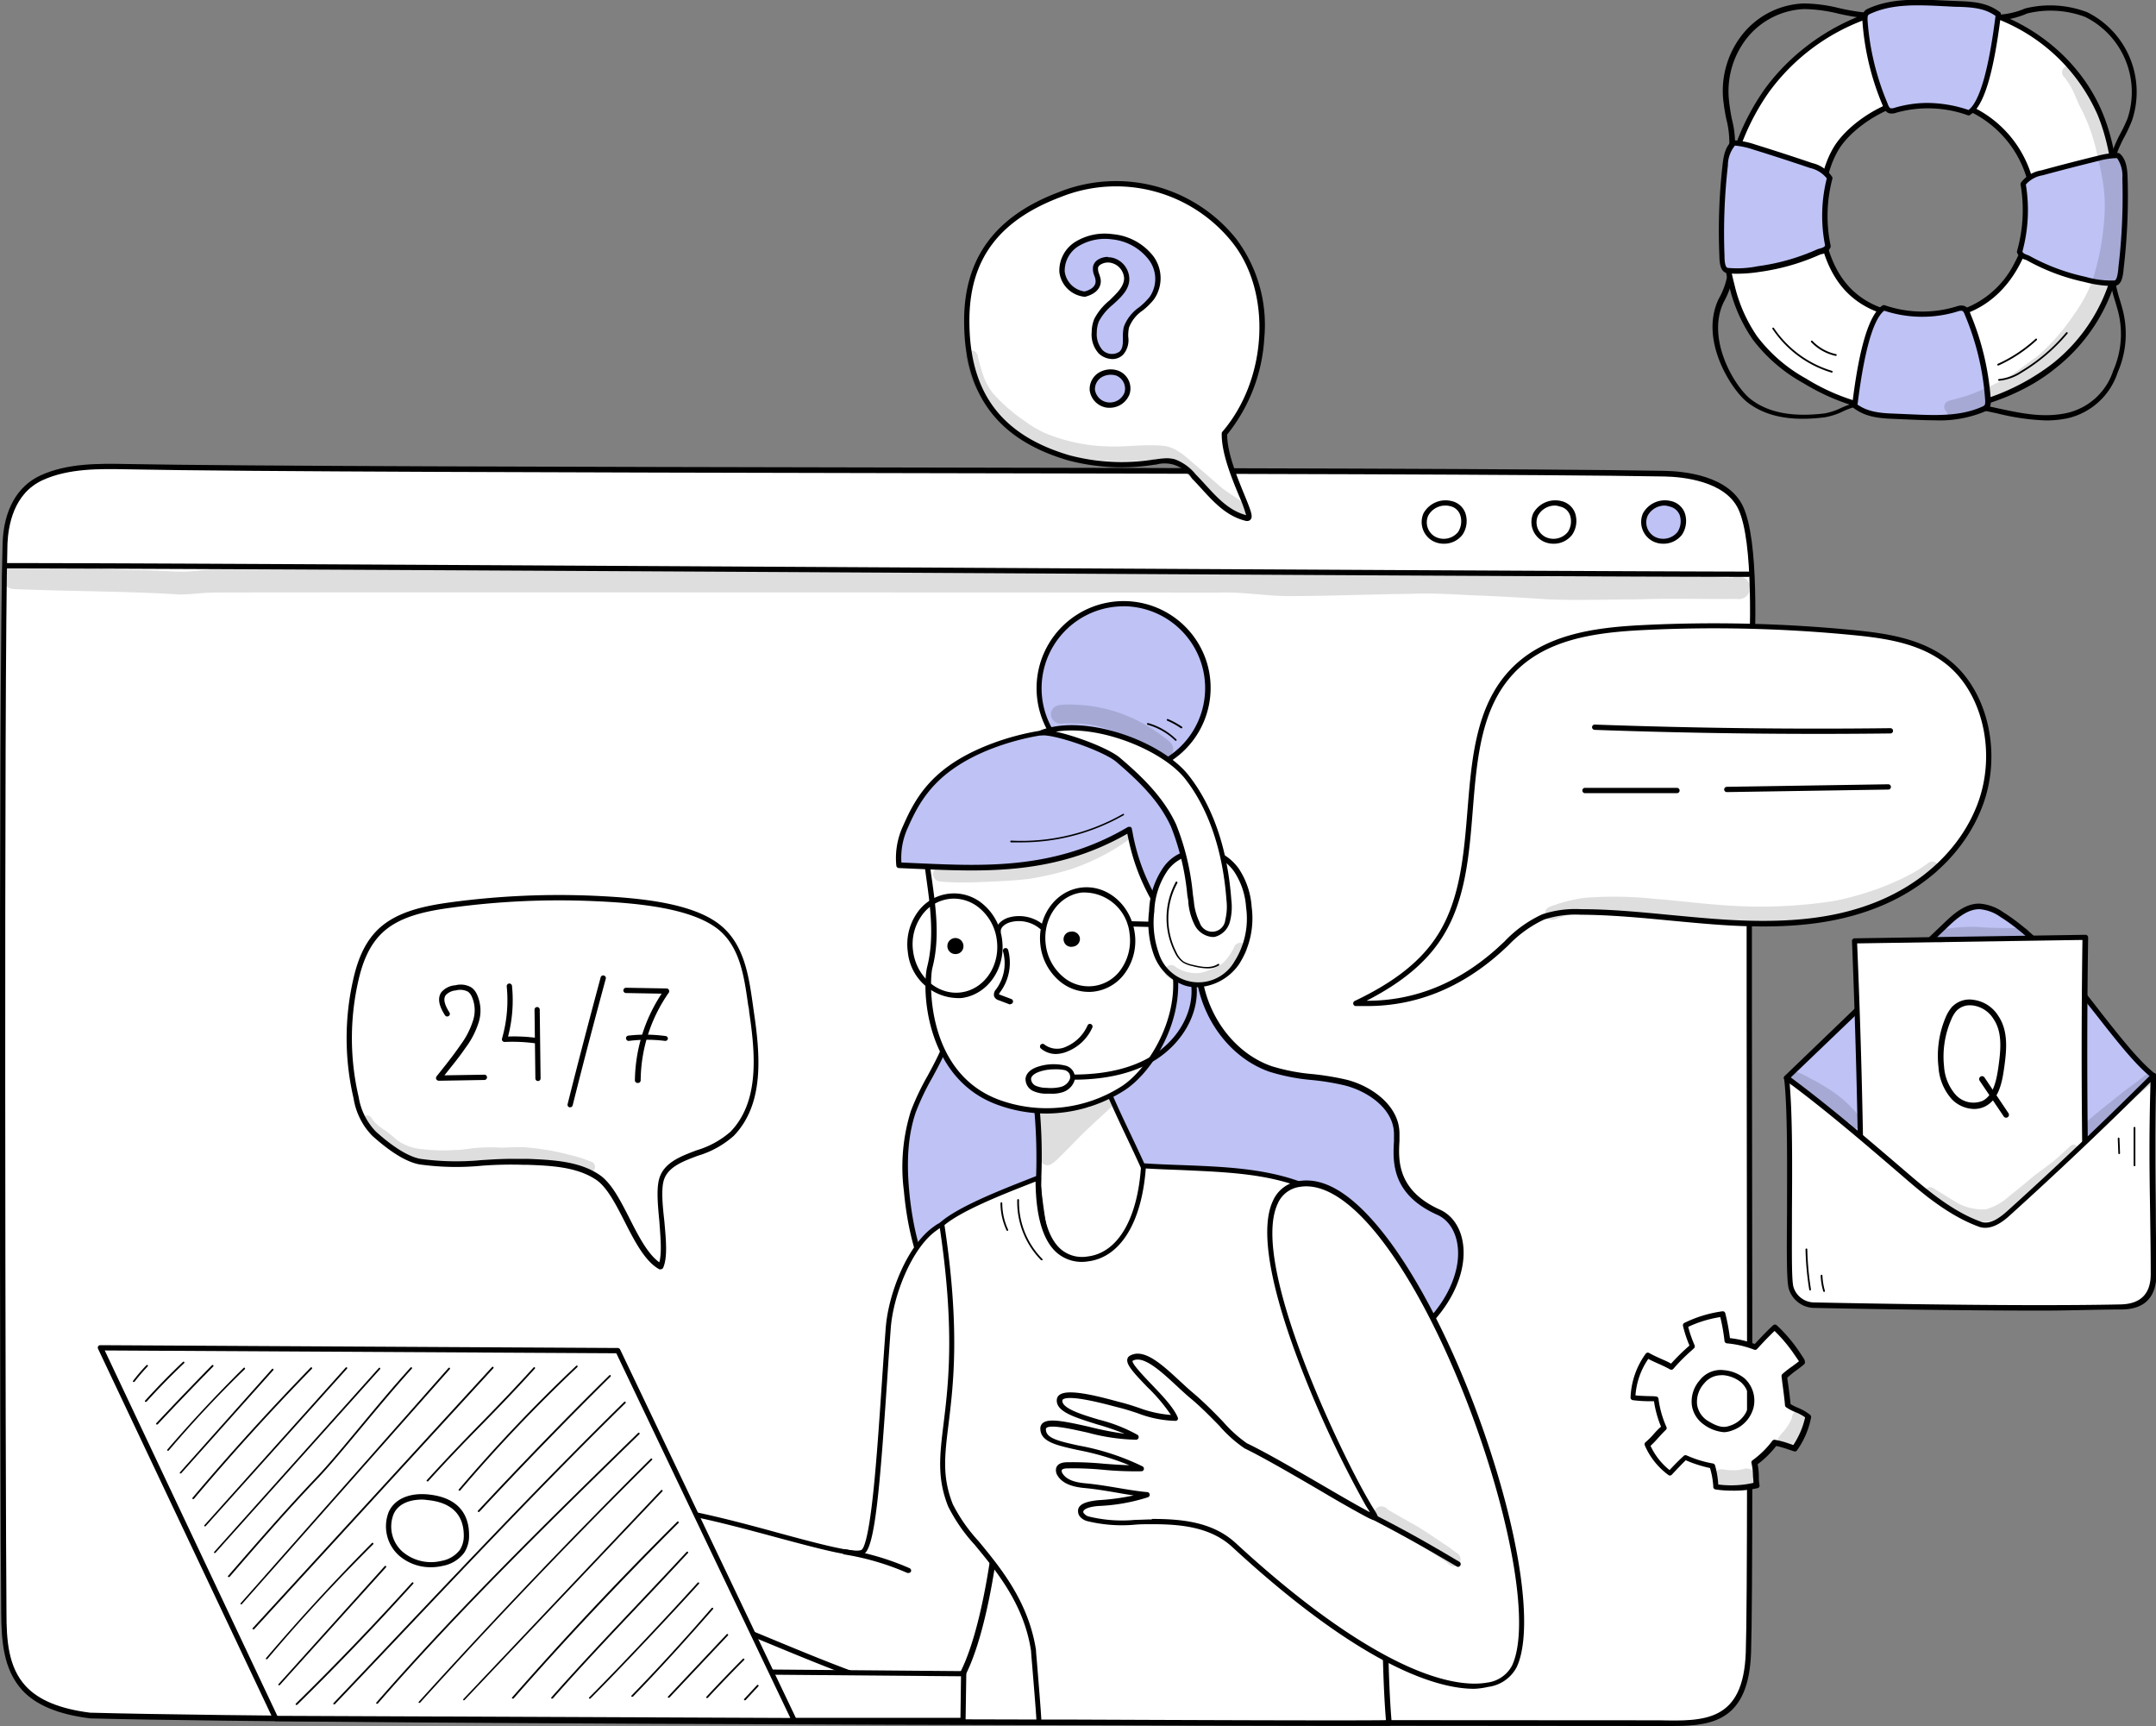 <svg id="Layer_1" data-name="Layer 1" xmlns="http://www.w3.org/2000/svg" width="306.3" height="245.16" viewBox="0 0 306.3 245.16"><rect x="0" y="0" width="306.3" height="245.16" fill="#808080" stroke="none"/><path d="M.74,77.17c.12-3.82,1.51-7.63,5.19-9.31s8-1.65,12.09-1.57c33.11.61,185.4.36,218.5,1,4.46.09,9.17,1.39,10.78,4.86,2.43,5.22,1.62,20.23,1.4,26.58-.48,13.75.17,122.32-.31,136.07-.4,11.46-7.71,10-15,10-34.08,0-184.83-.15-220.59-1.08-3.48-.44-7.13-1.42-9.4-3.91C.76,236.88.57,232.83.54,229.1.4,212.27.17,95.37.74,77.17Z" style="fill:#fff"/><path d="M237.85,245.16l-2.2,0c-.74,0-1.5,0-2.26,0h0c-29,0-183.77-.12-220.6-1.08h0c-4.52-.57-7.67-1.88-9.63-4C.45,237.1.2,233,.17,229.11,0,213.65-.21,95.47.37,77.15c.15-4.68,2.07-8.11,5.4-9.63,3.85-1.76,8.32-1.68,12.26-1.61,16.55.31,63.66.4,109.23.49s92.71.18,109.27.48c2.65.05,9.05.64,11.11,5.07,2.27,4.87,1.77,18,1.5,25,0,.64,0,1.22-.07,1.75-.24,6.87-.19,38-.15,68s.09,61.17-.15,68.05C248.44,244.2,243.53,245.16,237.85,245.16Zm-4.46-.81c.76,0,1.53,0,2.28,0,6.44.14,12,.25,12.35-9.63.24-6.87.19-38,.15-68s-.09-61.16.15-68c0-.52,0-1.11.07-1.74.26-7,.76-20-1.43-24.67-1.88-4-7.93-4.58-10.45-4.63-16.55-.3-63.68-.39-109.25-.48S34.57,67,18,66.66c-3.87-.07-8.25-.15-11.94,1.54-4.13,1.89-4.88,6.44-5,9h0C.54,95.49.78,213.65.92,229.1c0,3.93.26,7.69,2.72,10.38,1.84,2,4.83,3.24,9.15,3.79,36.86,1,191.63,1.09,220.57,1.08Z"/><path d="M248.39,81.94h0c-18.18,0-71.84-.32-123.74-.61S19,80.76.77,80.73a.38.38,0,0,1,0-.75h0c18.2,0,71.93.32,123.88.6s105.56.58,123.74.61a.37.37,0,0,1,.38.37A.38.38,0,0,1,248.39,81.94Z"/><g style="opacity:0.129"><path d="M246.82,81.93h.09a3.31,3.31,0,0,0-.54.06l-.35.07h-.11l-.64,0c-4.33-.28-8.69-.08-13-.17-4.7-.07-9.41.16-14.11-.06-2.54-.21-5.08-.23-7.62-.24s-4.91-.32-7.37-.33c-7.08-.08-14.16.22-21.25.22-2.39-.06-4.75-.43-7.14-.52-2,0-142.11-.08-144.1-.07-1.48,0-2.95.26-4.42.31-2.09,0-4.18-.2-6.27-.21-3.46,0-6.92-.29-10.38-.4-1.68-.16-3.36-.2-5-.25-1,0-2.35-.35-3.29,0a1.74,1.74,0,0,0,.67,3.33c7.83.34,15.67.28,23.5.77,1.52,0,3-.21,4.55-.27,1.68-.07,141.5,0,143.18,0,3.19-.11,6.35.45,9.53.5,6,0,11.92-.26,17.88-.32,3.14-.16,6.27.12,9.41.24s6.54.32,9.8.54c4.41.18,8.82,0,13.23,0,3.85-.17,10.54,0,12.87-.06a7.48,7.48,0,0,0,.82,0,1.23,1.23,0,0,0,.54,0A1.54,1.54,0,0,0,246.82,81.93Z"/></g><path d="M206.08,71.53a3.16,3.16,0,0,0-3.51,1.55,2.7,2.7,0,0,0,1.16,3.44,3,3,0,0,0,3.74-.8C208.24,74.62,208.37,72.09,206.08,71.53Z" style="fill:#fff"/><path d="M205.1,77.23a3.27,3.27,0,0,1-1.55-.39,3.08,3.08,0,0,1-1.32-3.92,3.57,3.57,0,0,1,3.94-1.76h0a2.68,2.68,0,0,1,2,1.69,3.5,3.5,0,0,1-.38,3.08A3.27,3.27,0,0,1,205.1,77.23Zm.26-5.42a2.75,2.75,0,0,0-2.45,1.43,2.33,2.33,0,0,0,1,3,2.62,2.62,0,0,0,3.25-.69,2.83,2.83,0,0,0,.29-2.39A1.93,1.93,0,0,0,206,71.89h0A2.72,2.72,0,0,0,205.36,71.81Z"/><path d="M221.67,71.53a3.16,3.16,0,0,0-3.51,1.55,2.71,2.71,0,0,0,1.16,3.44,3,3,0,0,0,3.74-.8C223.83,74.62,224,72.09,221.67,71.53Z" style="fill:#fff"/><path d="M220.69,77.23a3.27,3.27,0,0,1-1.55-.39,3.09,3.09,0,0,1-1.32-3.92,3.57,3.57,0,0,1,3.94-1.76h0a2.72,2.72,0,0,1,2,1.69,3.5,3.5,0,0,1-.39,3.08A3.27,3.27,0,0,1,220.69,77.23Zm.26-5.42a2.75,2.75,0,0,0-2.45,1.43,2.33,2.33,0,0,0,1,3,2.62,2.62,0,0,0,3.25-.69,2.76,2.76,0,0,0,.29-2.39,1.92,1.92,0,0,0-1.46-1.22h0A2.72,2.72,0,0,0,221,71.81Z"/><path d="M237.26,71.53a3.17,3.17,0,0,0-3.51,1.55,2.71,2.71,0,0,0,1.17,3.44,3,3,0,0,0,3.73-.8C239.42,74.62,239.56,72.09,237.26,71.53Z" style="fill:#bec2f4"/><path d="M236.29,77.23a3.21,3.21,0,0,1-1.55-.39,3.09,3.09,0,0,1-1.33-3.92,3.56,3.56,0,0,1,3.94-1.76h0a2.72,2.72,0,0,1,2,1.69,3.54,3.54,0,0,1-.38,3.08A3.29,3.29,0,0,1,236.29,77.23Zm.25-5.42a2.75,2.75,0,0,0-2.45,1.43,2.33,2.33,0,0,0,1,3,2.61,2.61,0,0,0,3.24-.69,2.8,2.8,0,0,0,.3-2.39,2,2,0,0,0-1.47-1.22A2.65,2.65,0,0,0,236.54,71.81Z"/><path d="M256.83,201.16c-1.13-.87-2-.91-2.91-1.59-.08-1.11-.36-3-.49-4.12,1.06-.94,1.61-1.17,2.53-2a.85.85,0,0,0-.19-.44c-.23-.35-.45-.71-.69-1a20.52,20.52,0,0,0-3-3.49c-1,.95-1.9,1.89-2.76,2.82a15.17,15.17,0,0,0-4-.93,32.18,32.18,0,0,0-.68-3.78,17.41,17.41,0,0,0-5.29,1.61,20,20,0,0,0,1,3,29.26,29.26,0,0,0-3,2.94c-1.23-.68-2.25-1-3.4-1.66a11,11,0,0,0-2.09,6c1.31.17,2.08.12,3.29.2a14.76,14.76,0,0,0,1.16,4.07c-1,.91-1.53,1.72-2.38,2.42a9.88,9.88,0,0,0,3.2,4c.86-.9,1.4-1.47,2.18-2.26a17.48,17.48,0,0,0,3.84,1.21,12.82,12.82,0,0,1,.56,3,14.65,14.65,0,0,0,5.71-.26,27,27,0,0,0-.32-3.2,13,13,0,0,0,2.89-2.84,19.15,19.15,0,0,1,2.82.81A11.65,11.65,0,0,0,256.83,201.16Zm-10.76,1.66c-.84.29-1.67.56-3.84-.83-.85-.55-2.69-2.85-.42-5.72A3.39,3.39,0,0,1,244.9,195a5.14,5.14,0,0,1,2.7,1,3.92,3.92,0,0,1,1.19,3.81A4.33,4.33,0,0,1,246.07,202.82Z" style="fill:#fff"/><path d="M245.9,211.73a14.48,14.48,0,0,1-2.19-.17.39.39,0,0,1-.31-.33l0-.17a12,12,0,0,0-.46-2.54,17.82,17.82,0,0,1-3.32-1.05l-.13-.06c-.64.65-1.18,1.2-2,2.08a.36.36,0,0,1-.49,0,10.23,10.23,0,0,1-3.33-4.2.39.39,0,0,1,.11-.44,10.46,10.46,0,0,0,1.2-1.2c.3-.33.6-.67,1-1a15.35,15.35,0,0,1-1-3.62l-.92,0a19.13,19.13,0,0,1-2.09-.15.37.37,0,0,1-.32-.37,11.28,11.28,0,0,1,2.15-6.22.37.37,0,0,1,.49-.11c.57.32,1.1.56,1.66.81s1,.43,1.46.7a28.18,28.18,0,0,1,2.39-2.37l.22-.2a17.55,17.55,0,0,1-.92-2.79.38.38,0,0,1,.19-.42,17.55,17.55,0,0,1,5.4-1.65.37.37,0,0,1,.42.28,30.06,30.06,0,0,1,.66,3.53,14.75,14.75,0,0,1,3.53.83c.8-.86,1.63-1.76,2.61-2.66a.38.38,0,0,1,.51,0,21.29,21.29,0,0,1,3.07,3.56c.24.35.47.71.7,1.06a1.14,1.14,0,0,1,.24.65.37.37,0,0,1-.13.28,13,13,0,0,1-1.15.89,15.05,15.05,0,0,0-1.22,1c0,.35.1.77.15,1.21.12.86.24,1.83.3,2.54a6.09,6.09,0,0,0,1.05.53,7.42,7.42,0,0,1,1.73,1,.4.4,0,0,1,.14.38,12,12,0,0,1-2,4.67.37.37,0,0,1-.42.14l-.81-.27a11.06,11.06,0,0,0-1.73-.49,13.74,13.74,0,0,1-2.63,2.59,9.84,9.84,0,0,1,.17,1.65c0,.41,0,.83.1,1.34a.37.37,0,0,1-.29.41A15.59,15.59,0,0,1,245.9,211.73Zm-1.79-.87a14.43,14.43,0,0,0,5-.23c0-.4-.06-.75-.07-1.07a8.35,8.35,0,0,0-.21-1.75.35.35,0,0,1,.15-.39,13.15,13.15,0,0,0,2.81-2.76.38.38,0,0,1,.36-.15,12.16,12.16,0,0,1,2.08.56l.53.18a11.19,11.19,0,0,0,1.69-3.93,6.48,6.48,0,0,0-1.38-.74,6.6,6.6,0,0,1-1.33-.7.43.43,0,0,1-.15-.28c-.05-.7-.19-1.76-.31-2.69-.07-.52-.13-1-.18-1.41a.41.41,0,0,1,.12-.33,14.2,14.2,0,0,1,1.44-1.12c.29-.22.58-.42.91-.69,0,0-.05-.09-.07-.12l-.69-1a21.1,21.1,0,0,0-2.7-3.19c-.92.87-1.72,1.73-2.49,2.57a.37.37,0,0,1-.41.09,14.25,14.25,0,0,0-3.87-.9.38.38,0,0,1-.34-.33,27.8,27.8,0,0,0-.6-3.4,16.59,16.59,0,0,0-4.56,1.39,17.54,17.54,0,0,0,.86,2.5l.05.13a.37.37,0,0,1-.1.42l-.4.37a24.9,24.9,0,0,0-2.51,2.53.38.38,0,0,1-.48.09c-.59-.33-1.14-.58-1.68-.82s-.92-.41-1.41-.67a10.47,10.47,0,0,0-1.82,5.18c.63.07,1.14.08,1.67.1s.79,0,1.25.06a.37.37,0,0,1,.35.33,14.28,14.28,0,0,0,1.13,4,.36.36,0,0,1-.09.42c-.43.41-.77.79-1.11,1.16a13.7,13.7,0,0,1-1.06,1.1,9.57,9.57,0,0,0,2.7,3.44c.77-.82,1.3-1.36,2-2a.37.37,0,0,1,.4-.09l.36.15a15.45,15.45,0,0,0,3.38,1,.39.39,0,0,1,.32.26A12.42,12.42,0,0,1,244.11,210.86Zm.83-7.43A5.58,5.58,0,0,1,242,202.3a4.05,4.05,0,0,1-1.63-2.62,4.53,4.53,0,0,1,1.12-3.64,3.75,3.75,0,0,1,3.44-1.42,5.44,5.44,0,0,1,2.89,1.14,4.28,4.28,0,0,1,1.3,4.18,4.67,4.67,0,0,1-3,3.23h0A3.67,3.67,0,0,1,244.94,203.43Zm1.13-.61Zm-1.61-7.48a3.09,3.09,0,0,0-2.35,1.16,3.87,3.87,0,0,0-1,3.06,3.32,3.32,0,0,0,1.29,2.11c2,1.31,2.76,1.06,3.51.79a3.92,3.92,0,0,0,2.48-2.7,3.5,3.5,0,0,0-1.06-3.43,4.73,4.73,0,0,0-2.52-1A2.34,2.34,0,0,0,244.46,195.34Z"/><g style="opacity:0.129"><path d="M247.62,208.7l-.1,0c-.13,0-.36.08-.49.11h-.15a8.47,8.47,0,0,1-1.95-.07,1.33,1.33,0,0,0-.86.05,1.21,1.21,0,0,0,.15,2.27,10.09,10.09,0,0,0,3.38.13l.39-.07a1.33,1.33,0,0,0,1.41-.79A1.32,1.32,0,0,0,247.62,208.7Z"/></g><g style="opacity:0.129"><path d="M256.88,201.22a1.16,1.16,0,0,0-2.3.16,2.6,2.6,0,0,1-.1.25,3,3,0,0,1-.15.31,8.51,8.51,0,0,1-.88,1.33,6.21,6.21,0,0,0-.82,1,1.08,1.08,0,0,0,1.75,1.18,13.7,13.7,0,0,0,2.09-2.87A2.71,2.71,0,0,0,256.88,201.22Z"/></g><path d="M104,161.07c4.31-4.46,3.62-11.5,2.75-17.36-.62-4.19-1-8.94-4.41-11.84-4-3.41-12.39-4-17.87-4.25a114.1,114.1,0,0,0-20.41.93c-3.54.48-7.28,1.23-9.82,3.5a13.39,13.39,0,0,0-3.7,7.3,36.93,36.93,0,0,0,.08,16.57A9.39,9.39,0,0,0,53.16,161c1.63,1.47,4.28,3.57,6.54,4,4.93.85,9.65-.19,14.66,0,3.66.17,7.59.25,10.53,2.21,3.46,2.31,5.25,10.73,9,12.7,1.17-2.71-.87-9.89.2-12.64C95.37,163.88,101.06,164.09,104,161.07Z" style="fill:#fff"/><path d="M93.85,180.29a.34.34,0,0,1-.18,0c-2-1.08-3.49-3.95-4.9-6.72-1.24-2.43-2.51-4.95-4.09-6-2.7-1.81-6.3-2-9.79-2.12l-.55,0a55.17,55.17,0,0,0-5.91.13,37.62,37.62,0,0,1-8.79-.18c-1.82-.31-4.08-1.68-6.73-4.05A9.83,9.83,0,0,1,50.23,156a37.5,37.5,0,0,1-.08-16.73c.53-2.38,1.45-5.38,3.82-7.5,2.59-2.31,6.34-3.1,10-3.6a115,115,0,0,1,20.49-.93c6.39.29,14.22,1,18.09,4.34,3.21,2.75,3.84,7.13,4.39,11q.08.56.15,1.08c.92,6.18,1.53,13.15-2.85,17.68h0a13.4,13.4,0,0,1-5.09,2.82c-2.11.79-4.1,1.54-4.77,3.27-.49,1.26-.26,3.68,0,6,.24,2.65.48,5.16-.16,6.63a.36.36,0,0,1-.22.2A.25.25,0,0,1,93.85,180.29Zm-21-15.69c.52,0,1,0,1.56,0l.55,0c3.58.16,7.29.32,10.17,2.25,1.74,1.16,3,3.65,4.34,6.28,1.26,2.48,2.56,5,4.2,6.17.38-1.38.16-3.65,0-5.86-.24-2.53-.46-4.93.1-6.36.78-2,2.93-2.84,5.19-3.69a12.84,12.84,0,0,0,4.82-2.64c4.14-4.29,3.54-11.05,2.65-17.05,0-.36-.11-.72-.16-1.08-.55-3.91-1.13-8-4.13-10.53C98.38,129,90.71,128.27,84.44,128a113.39,113.39,0,0,0-20.35.93c-3.56.48-7.18,1.23-9.61,3.41-2.22,2-3.09,4.84-3.6,7.1a36.76,36.76,0,0,0,.08,16.4,9.12,9.12,0,0,0,2.45,4.9c2.5,2.25,4.7,3.59,6.36,3.87a37.06,37.06,0,0,0,8.62.17C69.83,164.69,71.32,164.6,72.82,164.6ZM104,161.07Z"/><path d="M62.31,153.5a.38.38,0,0,1-.29-.61c1.16-1.45,2.36-2.94,3.42-4.49A11.56,11.56,0,0,0,67.19,145,4.73,4.73,0,0,0,67,141.5a1.76,1.76,0,0,0-.5-.63,2.37,2.37,0,0,0-1.74-.19,2.17,2.17,0,0,0-1.45.69c-.35.53-.18,1.3.54,2.44a.36.36,0,0,1-.11.51.37.37,0,0,1-.52-.11c-.57-.89-1.24-2.2-.53-3.26a2.86,2.86,0,0,1,2-1,3,3,0,0,1,2.3.32,2.46,2.46,0,0,1,.73.89,5.54,5.54,0,0,1,.27,4.1,12.1,12.1,0,0,1-1.85,3.57c-.92,1.35-2,2.65-3,3.91l5.67-.09a.37.37,0,0,1,.38.37.38.38,0,0,1-.36.38l-6.48.11Z"/><path d="M76.23,148.22h0A24,24,0,0,0,71.7,148a.4.4,0,0,1-.31-.14.38.38,0,0,1-.07-.34,19.72,19.72,0,0,0,.67-7.41.38.38,0,0,1,.33-.41.38.38,0,0,1,.42.34,20.51,20.51,0,0,1-.56,7.19,24.39,24.39,0,0,1,4.1.2.38.38,0,0,1,0,.75Z"/><path d="M76.44,153.55a.37.37,0,0,1-.38-.37l-.12-9.76a.37.37,0,0,1,.37-.38h0a.37.37,0,0,1,.37.37l.12,9.76a.37.37,0,0,1-.37.38Z"/><path d="M81,157.28l-.09,0a.37.37,0,0,1-.27-.45c1.5-6,3.08-12,4.68-17.95a.38.38,0,1,1,.73.19C84.44,145,82.86,151,81.36,157A.37.37,0,0,1,81,157.28Z"/><path d="M90.57,153.82h0a.37.37,0,0,1-.37-.38A22.83,22.83,0,0,1,94,141.14l-5.07-.09a.38.38,0,0,1-.37-.38.39.39,0,0,1,.38-.37h0l5.76.1a.36.36,0,0,1,.32.2.37.37,0,0,1,0,.39,22,22,0,0,0-4,12.46A.38.38,0,0,1,90.57,153.82Z"/><path d="M94.51,147.85h-.05a20.25,20.25,0,0,0-5.1,0,.38.38,0,0,1-.42-.33.37.37,0,0,1,.33-.42,21.28,21.28,0,0,1,5.29.06.36.36,0,0,1,.32.42A.37.37,0,0,1,94.51,147.85Z"/><g style="opacity:0.129"><path d="M52.52,158.54c.23.13.33.39.49.59l0,0,.06.07,0,0h0a5.24,5.24,0,0,0,.83.8c.35.27.72.51,1.08.75l.19.15.18.14c.41.33.79.69,1.2,1l.09.06a7,7,0,0,0,3.4,1.13,24.34,24.34,0,0,0,4.59.12c1.21,0,2-.25,3.57-.34a23.22,23.22,0,0,1,2.89,0c1.14,0,2.28-.12,3.41-.06a36.42,36.42,0,0,1,6.48,1.1,20.48,20.48,0,0,1,2.53.77c.33.14.73.19.92.53a.81.81,0,0,1-.91,1.18,29,29,0,0,0-5-1.37,24.81,24.81,0,0,0-4-.58c-1.16,0-2.32.11-3.48.12A35.3,35.3,0,0,0,66,165a12.77,12.77,0,0,1-2.23.11c-.74,0-1.48.08-2.22.05A11,11,0,0,1,55.23,163a33,33,0,0,1-2.68-2.13,3.64,3.64,0,0,1-1.15-1.6A.75.75,0,0,1,52.52,158.54Z"/></g><g style="opacity:0.129"><path d="M53,159.14h0l.06.07,0,0Z"/></g><path d="M290.65,59.72a33,33,0,0,1-6.9-1c-1.28-.27-2.61-.56-4-.76a14.45,14.45,0,0,0-6.81.66.33.33,0,0,1-.22,0c-2.86-.73-6.09-1.57-9.14-.83a9.92,9.92,0,0,0-1.81.67,9.63,9.63,0,0,1-2.5.81c-4.76.61-8.36-.08-11-2.11-2.25-1.73-6.93-8.88-4.08-14.74a10.64,10.64,0,0,0,1.39-5.12,6.46,6.46,0,0,1,.33-2.22c.84-2.45.4-4.53-.06-6.74a13.46,13.46,0,0,1-.32-6h0a13.5,13.5,0,0,0-.28-5.45,27.49,27.49,0,0,1-.46-3,12.92,12.92,0,0,1,2.86-9.13A11.7,11.7,0,0,1,256.22.49a21.66,21.66,0,0,1,5.09.67,31.83,31.83,0,0,0,3.38.59,30.61,30.61,0,0,0,6.69-.32,30.94,30.94,0,0,1,7-.3,9.58,9.58,0,0,1,1.91.49,7.08,7.08,0,0,0,2.25.49l.65,0a11.18,11.18,0,0,0,4.52-.91,14.78,14.78,0,0,1,8.83.54,12.66,12.66,0,0,1,6.36,15.35,20.33,20.33,0,0,1-1,2.19,19.56,19.56,0,0,0-1,2.1c-.71,2-.35,4.18.12,6.42a.31.31,0,0,1,0,.1l-.53,8.24a18.65,18.65,0,0,0,0,3.66,18.77,18.77,0,0,0,.7,2.87c.11.39.23.77.33,1.16a13.62,13.62,0,0,1-.66,9.06,9.8,9.8,0,0,1-7.07,6.51A14.85,14.85,0,0,1,290.65,59.72Zm-12.93-2.64a14.44,14.44,0,0,1,2.18.16c1.37.2,2.71.49,4,.77,3.31.71,6.44,1.38,9.79.64a9,9,0,0,0,6.53-6,12.86,12.86,0,0,0,.64-8.61l-.33-1.14a18.62,18.62,0,0,1-.72-3,19.41,19.41,0,0,1,0-3.81l.53-8.19c-.47-2.24-.85-4.6-.09-6.77a18.61,18.61,0,0,1,1-2.18,21.74,21.74,0,0,0,1-2.1,11.92,11.92,0,0,0-6-14.44,14,14,0,0,0-8.24-.5,11.85,11.85,0,0,1-4.76,1l-.64,0a7.42,7.42,0,0,1-2.5-.53,9.46,9.46,0,0,0-1.77-.46,30.68,30.68,0,0,0-6.83.31,32,32,0,0,1-6.85.32,32.64,32.64,0,0,1-3.47-.61,21.55,21.55,0,0,0-4.91-.65,11,11,0,0,0-8,4,12.2,12.2,0,0,0-2.68,8.6,26.91,26.91,0,0,0,.44,3,13.94,13.94,0,0,1,.28,5.75,12.77,12.77,0,0,0,.32,5.71c.47,2.21,1,4.49,0,7.13a5.9,5.9,0,0,0-.29,2,11.31,11.31,0,0,1-1.46,5.42c-2.54,5.23,1.55,12.06,3.86,13.82,2.49,1.91,5.91,2.55,10.47,2a8.89,8.89,0,0,0,2.29-.75,11.4,11.4,0,0,1,1.93-.71c3.19-.77,6.48.06,9.4.81A15,15,0,0,1,277.72,57.08Z"/><path d="M301,31.92c-.28-5.33-.63-10.77-2.66-15.7C294.69,7.32,285.48,1.16,275.85.66A29.52,29.52,0,0,0,251,12.94,33.51,33.51,0,0,0,246,40.51,22.2,22.2,0,0,0,249.32,48a22.65,22.65,0,0,0,7.07,6.13,30,30,0,0,0,19.2,4.3c5.77-.72,11.74-2.74,16.23-6.44a24.91,24.91,0,0,0,8.94-14.56A25.06,25.06,0,0,0,301,31.92ZM273.8,45.07c-11.12,0-13.64-6.66-14.69-10.51-1.12-4.1-.33-10.84,2.29-14.28S269.51,13.78,274,14a15.72,15.72,0,0,1,14.95,15.6C288.94,30.07,287.61,45.05,273.8,45.07Z" style="fill:#fff"/><path d="M272.06,59a31,31,0,0,1-15.86-4.58A22.81,22.81,0,0,1,249,48.21a22.29,22.29,0,0,1-3.34-7.6,33.78,33.78,0,0,1,5-27.89c5.8-8,15.7-12.94,25.22-12.44,10,.52,19.16,6.87,22.84,15.79,2.14,5.19,2.45,11.09,2.7,15.83h0a26.39,26.39,0,0,1-.28,5.59,25.08,25.08,0,0,1-9.07,14.78c-4.13,3.4-10,5.71-16.42,6.53A28.67,28.67,0,0,1,272.06,59Zm2.48-58a29.42,29.42,0,0,0-23.28,12.16,33,33,0,0,0-4.85,27.26,21.49,21.49,0,0,0,3.22,7.35,22.07,22.07,0,0,0,6.95,6,29.49,29.49,0,0,0,19,4.25,31.66,31.66,0,0,0,16-6.36,24.41,24.41,0,0,0,8.8-14.33,25.32,25.32,0,0,0,.27-5.42h0c-.25-4.68-.55-10.51-2.64-15.58A25.68,25.68,0,0,0,275.83,1Q275.18,1,274.54,1Zm-.79,44.45c-10.82,0-13.74-6.16-15-10.79-1.12-4.1-.44-10.95,2.35-14.61,2.55-3.35,8.07-6.66,12.91-6.43a16,16,0,0,1,15.3,16c0,.16-1.18,15.82-15.51,15.85h-.05Zm.05-.75v0a13.25,13.25,0,0,0,12.4-7.35,20.88,20.88,0,0,0,2.36-7.75A15.28,15.28,0,0,0,274,14.37c-4.53-.22-9.9,3-12.27,6.13-2.62,3.44-3.27,10.12-2.23,14,1.2,4.4,4,10.24,14.28,10.24Z"/><path d="M265,3a37,37,0,0,0,2.82,11.72c.17.41.31.92.82,1a1.62,1.62,0,0,0,.72-.11,17.13,17.13,0,0,1,10.41.38c2.43-1.52,3.61-9.43,4.17-13.95C282.37.92,280.73.65,278.29.57c-4.51-.14-9-.7-12.82,1.07C265,1.87,264.91,2.26,265,3Z" style="fill:#bec2f4"/><path d="M279.73,16.39l-.12,0A16.72,16.72,0,0,0,269.43,16a2,2,0,0,1-.89.12c-.67-.11-.9-.71-1.06-1.11l-.05-.13A37.48,37.48,0,0,1,264.59,3h0c-.06-.72,0-1.39.73-1.74,3.31-1.53,7-1.37,10.88-1.19l2.1.09c2.47.07,4.21.35,5.82,1.56a.37.37,0,0,1,.15.35c-1.06,8.51-2.44,13-4.34,14.22A.36.36,0,0,1,279.73,16.39Zm-5.91-1.77a18.69,18.69,0,0,1,5.85,1c1.57-1.19,2.86-5.69,3.83-13.36-1.41-1-2.95-1.22-5.22-1.29-.71,0-1.41-.06-2.11-.09C272.37.69,268.78.52,265.63,2c-.25.11-.35.24-.3,1h0a36.94,36.94,0,0,0,2.8,11.61l.05.14c.16.41.26.6.48.64a1.42,1.42,0,0,0,.54-.09A16.43,16.43,0,0,1,273.82,14.62Z"/><path d="M282.45,56.65a38.51,38.51,0,0,0-2.82-11.89c-.17-.41-.31-.94-.82-1a1.66,1.66,0,0,0-.73.1,16.75,16.75,0,0,1-10.4-.15c-2.43,1.54-3.61,9.34-4.17,13.92,1.53,1.17,3.17,1.44,5.61,1.52,4.5.14,9,.71,12.81-1.09C282.43,57.81,282.5,57.41,282.45,56.65Z" style="fill:#bec2f4"/><path d="M274.85,59.7c-1.19,0-2.41-.06-3.65-.11l-2.1-.09c-2.46-.08-4.21-.36-5.82-1.59a.38.38,0,0,1-.15-.34c1-8.35,2.45-13,4.35-14.2a.39.39,0,0,1,.32,0,16.45,16.45,0,0,0,10.18.15,1.87,1.87,0,0,1,.89-.11c.66.11.89.69,1.05,1.11l.05.14a38.48,38.48,0,0,1,2.85,12c.05.72,0,1.4-.73,1.75A16.69,16.69,0,0,1,274.85,59.7Zm-11-2.26c1.42,1,3,1.24,5.23,1.31l2.1.09c3.8.17,7.39.34,10.54-1.13.25-.12.36-.25.3-1h0a37.63,37.63,0,0,0-2.79-11.78l-.06-.15c-.14-.37-.25-.6-.47-.64a1.27,1.27,0,0,0-.55.09,17.2,17.2,0,0,1-10.46-.1C266.14,45.32,264.85,49.81,263.9,57.44Z"/><path d="M245.42,38.42a17.2,17.2,0,0,0,4.9-.31,30.63,30.63,0,0,0,8-2.34c.48-.2,1.13-.19,1.38-.85A21.12,21.12,0,0,1,260,25.3a4.25,4.25,0,0,0-2.63-1.78c-2.69-.92-5.38-1.79-8.08-2.63a10.82,10.82,0,0,0-2.88-.59c-.89.64-1.14,2-1.27,3.16a84.06,84.06,0,0,0-.45,12.89C244.67,37.09,244.69,38.3,245.42,38.42Z" style="fill:#bec2f4"/><path d="M246.67,38.88a9.36,9.36,0,0,1-1.3-.09c-1-.16-1.07-1.51-1.1-2.32v-.11a83.45,83.45,0,0,1,.45-12.94c.15-1.36.43-2.72,1.42-3.42a.33.33,0,0,1,.23-.07,11.38,11.38,0,0,1,3,.6c2.7.84,5.42,1.72,8.09,2.63a4.61,4.61,0,0,1,2.85,2,.41.41,0,0,1,0,.29,20.62,20.62,0,0,0-.24,9.42.42.42,0,0,1,0,.22,1.62,1.62,0,0,1-1.24,1,1.51,1.51,0,0,0-.34.11,31.44,31.44,0,0,1-8.09,2.36l-.55.08A20.89,20.89,0,0,1,246.67,38.88Zm-.19-18.2a4.45,4.45,0,0,0-1,2.82A84.55,84.55,0,0,0,245,36.33v.11c0,.54.06,1.54.46,1.61h0a14.43,14.43,0,0,0,4.23-.23l.56-.08a30.4,30.4,0,0,0,7.91-2.32,3.38,3.38,0,0,1,.42-.13c.36-.11.58-.18.71-.41a21.74,21.74,0,0,1,.24-9.54,4.17,4.17,0,0,0-2.35-1.47c-2.67-.9-5.38-1.79-8.08-2.62A11.17,11.17,0,0,0,246.48,20.68Z"/><path d="M300.41,40.22a15.63,15.63,0,0,1-4.69-.65,28.62,28.62,0,0,1-7.53-2.88c-.44-.24-1.07-.27-1.26-.95a21.84,21.84,0,0,0,.51-9.61,4.15,4.15,0,0,1,2.68-1.59c2.66-.73,5.32-1.41,8-2.06a9.81,9.81,0,0,1,2.82-.39c.81.69.94,2,1,3.23a86.79,86.79,0,0,1-.57,12.89C301.24,39,301.13,40.15,300.41,40.22Z" style="fill:#bec2f4"/><path d="M299.8,40.62a16.62,16.62,0,0,1-3.64-.56l-.53-.12A29.34,29.34,0,0,1,288,37a1.81,1.81,0,0,0-.31-.13,1.58,1.58,0,0,1-1.13-1,.41.41,0,0,1,0-.22,21.24,21.24,0,0,0,.5-9.42.4.4,0,0,1,.05-.28,4.48,4.48,0,0,1,2.9-1.75c2.65-.73,5.34-1.42,8-2.07a10.73,10.73,0,0,1,2.92-.4.43.43,0,0,1,.23.09c.91.78,1.07,2.15,1.11,3.51a87.47,87.47,0,0,1-.58,12.94v.1c-.1.86-.26,2.15-1.25,2.24h0C300.23,40.61,300,40.62,299.8,40.62Zm.61-.4Zm-13.09-4.48c.11.23.3.32.64.45a2.83,2.83,0,0,1,.4.17,29,29,0,0,0,7.44,2.85l.53.12a13.13,13.13,0,0,0,4.05.51h0c.38,0,.5-1.07.56-1.57v-.11a85.92,85.92,0,0,0,.58-12.82,4.49,4.49,0,0,0-.75-2.88,10.14,10.14,0,0,0-2.58.38c-2.66.65-5.34,1.34-8,2.06a4,4,0,0,0-2.38,1.31A22.5,22.5,0,0,1,287.32,35.74Z"/><path d="M260.2,52.92h0a15.43,15.43,0,0,1-8.38-6.19.12.12,0,1,1,.2-.13,15.28,15.28,0,0,0,8.25,6.08.12.12,0,0,1,.08.15A.11.11,0,0,1,260.2,52.92Z"/><path d="M260.79,50.55h0a6.82,6.82,0,0,1-3.46-1.93.13.13,0,1,1,.18-.18,6.55,6.55,0,0,0,3.33,1.86.13.13,0,0,1,.1.15A.14.14,0,0,1,260.79,50.55Z"/><path d="M284,54.09a.14.14,0,0,1-.13-.12.13.13,0,0,1,.12-.13,6.85,6.85,0,0,0,3.14-1.15,25.06,25.06,0,0,0,6.41-5.47.13.13,0,0,1,.18,0,.12.12,0,0,1,0,.17,25.78,25.78,0,0,1-6.48,5.53A7.16,7.16,0,0,1,284,54.09Z"/><path d="M283.88,51.92a.15.15,0,0,1-.12-.07.13.13,0,0,1,.07-.17,20.4,20.4,0,0,0,5.36-3.55.11.11,0,0,1,.17,0,.12.12,0,0,1,0,.18,20.56,20.56,0,0,1-5.42,3.6Z"/><g style="opacity:0.129"><path d="M294.07,9.49a.8.8,0,0,0-.89.18.93.93,0,0,0,.15,1.35,11.67,11.67,0,0,1,.95,1.45c.44.8.74,1.67,1.13,2.5a25.18,25.18,0,0,1,2.28,5.88c1.1,4.68,1.71,7,1.08,12.1a34.51,34.51,0,0,1-1.6,7.16,21.17,21.17,0,0,1-2.51,4.55,30.67,30.67,0,0,1-4.73,5.53c-1,.83-.57.45-2.11,1.58a31,31,0,0,1-2.59,1.83,28.29,28.29,0,0,1-3,1.46,21,21,0,0,1-3.29,1.3c-.68.21-1.37.39-2.07.57a.91.91,0,0,0-.54.42.89.89,0,0,0,.29,1.17.77.77,0,0,0,1,.75A23.67,23.67,0,0,0,281.67,58a.68.68,0,0,0,.29-.7,34,34,0,0,0,3.33-1.4,20.21,20.21,0,0,0,3.23-2.17.68.68,0,0,0,.47-.07,30.27,30.27,0,0,0,5.19-3.93,28.21,28.21,0,0,0,5.15-8.41.65.65,0,0,0,0-.28c.12-.26.22-.53.32-.8a.89.89,0,0,0,1-.16c.35-.39.28-1,.4-1.45.39-2.75.73-4.74,1-7.77,0-1.46,0-1.8,0-3.06a12.4,12.4,0,0,0-1-5.33.85.85,0,0,0-.88-.36c-.3-1.14-.63-2.28-1-3.4a35.72,35.72,0,0,0-2.44-5.11,16,16,0,0,0-2.05-3.54C294.49,9.87,294.36,9.58,294.07,9.49Z"/></g><path d="M253.8,153.12l22.62-21.69c1.36-1.3,2.93-2.69,4.81-2.67a6.38,6.38,0,0,1,3.19,1.18c8.88,5.58,15.84,18.3,21.5,22.86-.11,8.74-6.4,17.76-12.85,23.66a21.43,21.43,0,0,1-7.6,4.86,15.13,15.13,0,0,1-6.72.49c-6.6-.91-12.26-5.46-16-10.94S256.33,159.4,253.8,153.12Z" style="fill:#bec2f4"/><path d="M281.05,182.35a17.33,17.33,0,0,1-2.36-.16c-6.06-.84-12-4.89-16.29-11.11-3.91-5.66-6.57-11.91-8.95-17.82a.38.38,0,0,1,.09-.42L264.81,142c3.82-3.67,7.64-7.33,11.36-10.88,1.46-1.41,3.05-2.77,5-2.77h.05a6.65,6.65,0,0,1,3.39,1.23c5.34,3.36,10,9.24,14,14.42,2.7,3.42,5.24,6.65,7.5,8.47a.37.37,0,0,1,.14.29c-.12,9-6.78,18.28-13,23.93a21.77,21.77,0,0,1-7.74,4.94A14.86,14.86,0,0,1,281.05,182.35Zm-26.81-29.14c2.35,5.8,5,11.92,8.78,17.44,4.17,6,9.92,10,15.78,10.79a15,15,0,0,0,6.55-.48,21.14,21.14,0,0,0,7.46-4.78c6-5.51,12.53-14.48,12.73-23.21-2.28-1.88-4.8-5.08-7.46-8.47-4.05-5.13-8.63-10.95-13.86-14.24a5.94,5.94,0,0,0-3-1.12c-1.7,0-3.17,1.25-4.54,2.56l-11.35,10.88Z"/><path d="M263.45,133.66q.9,21,1,42.08s31.91-.63,31.94-1q-.48-20.78-.18-41.55Z" style="fill:#fff"/><path d="M264.49,176.12a.36.36,0,0,1-.26-.11.37.37,0,0,1-.12-.26c-.09-14-.44-28.13-1-42.08a.34.34,0,0,1,.1-.27.37.37,0,0,1,.26-.12l32.81-.5h0a.39.39,0,0,1,.27.11.4.4,0,0,1,.11.27c-.21,13.79-.15,27.77.17,41.54v0c0,.43,0,.47-5.36.68-2.65.1-6.35.21-11,.33-7.89.21-15.88.37-16,.37ZM263.84,134c.58,13.7.92,27.6,1,41.33,11.7-.23,28.84-.66,31.18-.94-.31-13.56-.36-27.31-.17-40.88Z"/><path d="M253.8,153.12c.93,8.57,0,27.57.64,29.84a3.44,3.44,0,0,0,3.37,2.44s27.66.63,43.46.29c2-.05,4.65-.79,4.65-4.67,0-9.83-.39-16.15,0-28.22q-10,10-20.54,19.5c-1.1,1-2.57,2.07-4,1.66-4.19-1.49-7.66-4.44-11-7.33C264.82,161.89,259.3,157.16,253.8,153.12Z" style="fill:#fff"/><path d="M290,186.16c-14.89,0-31.94-.38-32.15-.38a3.83,3.83,0,0,1-3.72-2.72c-.33-1.08-.29-5.49-.25-11.07,0-6.33.1-14.19-.41-18.83a.4.4,0,0,1,.19-.37.4.4,0,0,1,.41,0c5.51,4.05,11.13,8.87,16.57,13.53,3.16,2.71,6.74,5.78,10.91,7.26,1.28.37,2.69-.72,3.63-1.57,7-6.31,13.87-12.87,20.53-19.5a.37.37,0,0,1,.41-.08.41.41,0,0,1,.23.36c-.26,8-.18,13.37-.09,19.07,0,2.86.09,5.81.09,9.14s-1.74,5-5,5S294,186.16,290,186.16ZM257.8,185c.29,0,27.85.62,43.47.28,2.84-.06,4.28-1.5,4.28-4.29,0-3.33-.05-6.27-.09-9.13-.09-5.48-.16-10.68.06-18.16-6.46,6.41-13.14,12.75-19.89,18.85-1.07,1-2.7,2.22-4.36,1.74-4.32-1.54-8-4.65-11.17-7.4-5.2-4.47-10.58-9.08-15.85-13,.42,4.75.37,12.1.33,18.07,0,5.3-.08,9.88.22,10.86A3.1,3.1,0,0,0,257.8,185Z"/><g style="opacity:0.129"><path d="M264,158.4a17.21,17.21,0,0,0-4.66-4,21.36,21.36,0,0,0-2.08-1.18,11.8,11.8,0,0,0-2.25-1.05,1.06,1.06,0,0,0-.56,2c1.41.46,1.77.69,2.83,1.11h0a2.55,2.55,0,0,1,.33.17.73.73,0,0,0,.3.9,8.66,8.66,0,0,1,2.56,1.67c.38.4.76.81,1.16,1.18a.83.83,0,0,0,.61.33.65.65,0,0,0,.39-.13l.08.06c.1.09.35.39.4.45l0,0a.61.61,0,0,0,.2.22.78.78,0,0,0,1.23-.41C264.73,159.26,264.31,158.81,264,158.4Z"/></g><g style="opacity:0.129"><path d="M304.92,152.66c-.27.07-.44.32-.67.47l-.77.61c-1.23.87-2.39,1.81-3.56,2.74-.8.64-1.38,1.08-2.47,2-.36.3-.72.59-1.06.91a1.45,1.45,0,0,0-.41.51.93.93,0,0,0,1.52,1c1.45-1.38,3-2.67,4.49-4,1.15-1,1.7-1.3,3-2.35.28-.28.71-.45.87-.83A.78.78,0,0,0,304.92,152.66Z"/></g><g style="opacity:0.129"><path d="M294.15,162.78c-.75.67-1.91,1.75-2.39,2.14s-1.61,1.21-2.86,2.15c-1.4,1.19-2,1.68-3.44,2.82a8.26,8.26,0,0,1-3.35,1.89,7.63,7.63,0,0,1-2.45-.27,6.75,6.75,0,0,1-1.86-.82c-.9-.52-1.77-1.1-2.67-1.63-.34-.2-.68-.53-1.11-.4a.79.79,0,0,0-.19,1.42c1.43.87,2.79,1.85,4.29,2.58a11.58,11.58,0,0,0,2.64.77c2.33.54,4.37-.88,6-2.38,1.52-1.29,2.95-2.69,4.47-4q1.69-1.47,3.33-3c.2-.21.48-.36.6-.62A.61.61,0,0,0,294.15,162.78Z"/></g><g style="opacity:0.129"><path d="M286.22,131.82c-1.76,0-3.52,0-5.29-.16a22.82,22.82,0,0,0-4,.22c-.37,0-.73.1-1.09.15a1.06,1.06,0,0,0-1,.48.93.93,0,0,0,.79,1.38,37.56,37.56,0,0,1,7.11-.22c1.23,0,2.46-.1,3.69-.14a7.42,7.42,0,0,0,1.34-.13.81.81,0,0,0,.52-.78C288.31,131.48,287,131.81,286.22,131.82Z"/></g><path d="M257.16,183.3a.13.13,0,0,1-.12-.11,40.69,40.69,0,0,1-.53-5.73.12.12,0,0,1,.12-.12.12.12,0,0,1,.13.12,41.78,41.78,0,0,0,.52,5.69.12.12,0,0,1-.1.14Z"/><path d="M259.15,183.5a.11.11,0,0,1-.12-.08,8.81,8.81,0,0,1-.37-2.22.13.13,0,0,1,.13-.13.12.12,0,0,1,.12.12,9.2,9.2,0,0,0,.35,2.15.12.12,0,0,1-.08.16Z"/><path d="M303.25,165.65a.13.13,0,0,1-.13-.13l0-5.33a.12.12,0,0,1,.13-.12h0a.12.12,0,0,1,.12.12l0,5.33a.12.12,0,0,1-.12.13Z"/><path d="M301.07,163.93a.12.12,0,0,1-.12-.12l-.08-2.09a.12.12,0,0,1,.12-.13h0a.12.12,0,0,1,.12.12l.08,2.09a.13.13,0,0,1-.12.13Z"/><path d="M280.48,157.52a4.54,4.54,0,0,1-3.21-1.41,7.55,7.55,0,0,1-1.87-4.52,14.06,14.06,0,0,1,1-7.05,5.55,5.55,0,0,1,.85-1.44,3.42,3.42,0,0,1,3.13-1.08,4.9,4.9,0,0,1,3.53,2.3c1.44,2.16,1.19,4.83.78,7.61-.31,2.18-.86,4.32-2.67,5.23A3.51,3.51,0,0,1,280.48,157.52Zm-.66-14.73a2.6,2.6,0,0,0-1.92.85,4.51,4.51,0,0,0-.71,1.23,13.16,13.16,0,0,0-1,6.62,6.77,6.77,0,0,0,1.64,4,3.42,3.42,0,0,0,3.82.88c1.47-.74,1.94-2.65,2.23-4.61.38-2.61.62-5.12-.65-7a4.1,4.1,0,0,0-3-1.95A3.42,3.42,0,0,0,279.82,142.79Z"/><path d="M285,158.76a.42.42,0,0,1-.34-.19l-3.42-5.07a.42.42,0,0,1,.12-.57.41.41,0,0,1,.57.11l3.41,5.08a.41.41,0,0,1-.11.57A.48.48,0,0,1,285,158.76Z"/><path d="M174,61.57c6.24-7.27,7.37-20,1.37-27.43a21.54,21.54,0,0,0-24.79-6.5c-9.2,3.48-13.19,9.39-13.19,17.91,0,8.81,3.3,16.15,14.43,19.45a29.56,29.56,0,0,0,12.25.62,7,7,0,0,1,2.81,0,7.29,7.29,0,0,1,3,2.24c2.16,2.24,4.12,5,7.33,5.73C178.6,73.92,173.83,66.36,174,61.57Z" style="fill:#fff"/><path d="M177.23,74a.62.62,0,0,1-.18,0c-2.74-.63-4.58-2.64-6.36-4.59-.38-.42-.77-.84-1.15-1.24l-.19-.19A4.58,4.58,0,0,0,164.21,66h-.14a29.75,29.75,0,0,1-12.41-.63c-5.38-1.6-9.17-4.15-11.59-7.81-2.09-3.16-3.1-7.08-3.1-12,0-8.87,4.39-14.85,13.43-18.26a21.86,21.86,0,0,1,25.22,6.62,20.31,20.31,0,0,1,4,14.05,24,24,0,0,1-5.28,13.75c0,2.57,1.38,5.95,2.4,8.44s1.29,3.2.93,3.63A.57.57,0,0,1,177.23,74ZM165.7,65.09a4.35,4.35,0,0,1,1.24.16,6.91,6.91,0,0,1,2.95,2.15l.19.19c.39.41.78.83,1.16,1.25,1.66,1.82,3.38,3.7,5.79,4.33a20.19,20.19,0,0,0-1-2.74c-1.07-2.58-2.52-6.13-2.46-8.87a.33.33,0,0,1,.09-.23c6.44-7.51,7.06-19.85,1.37-26.95A21.12,21.12,0,0,0,150.66,28c-8.83,3.34-12.94,8.92-12.94,17.56,0,10.16,4.5,16.22,14.15,19.09a29.13,29.13,0,0,0,12.1.61l.14,0A12,12,0,0,1,165.7,65.09Z"/><path d="M154.1,41.81a3.62,3.62,0,0,1-3.22-3.18,4.48,4.48,0,0,1,2.24-4,7.78,7.78,0,0,1,4.91-1,7.9,7.9,0,0,1,5.51,3,4.9,4.9,0,0,1,.12,5.71c-1.1,1.48-3.19,2.4-3.63,4.16-.3,1.24.26,2.78-.73,3.67a2.26,2.26,0,0,1-2.92-.26,3.66,3.66,0,0,1-.91-2.8,4.35,4.35,0,0,1,.34-1.71c1-2.23,4.21-3.45,4.26-5.85A2.76,2.76,0,0,0,158,37c-.95-.27-2.21.1-2.4,1-.12.61.28,1.2.37,1.81C156.12,40.59,155.61,41.46,154.1,41.81Z" style="fill:#bec2f4"/><path d="M158.1,51a2.91,2.91,0,0,1-2-.79,4,4,0,0,1-1-3.09,4.9,4.9,0,0,1,.37-1.84,8.34,8.34,0,0,1,2.17-2.62c1-1,2-1.88,2.06-3.08a2.37,2.37,0,0,0-1.76-2.22,2,2,0,0,0-1.49.17A.88.88,0,0,0,156,38a1.91,1.91,0,0,0,.16.93,4.35,4.35,0,0,1,.21.75c.13.91-.38,2-2.2,2.47h-.12a4,4,0,0,1-3.55-3.53,4.81,4.81,0,0,1,2.42-4.36,8,8,0,0,1,5.15-1,8.24,8.24,0,0,1,5.76,3.1,5.26,5.26,0,0,1,.12,6.15,9.81,9.81,0,0,1-1.62,1.6,5.16,5.16,0,0,0-1.94,2.43,5.58,5.58,0,0,0-.1,1.32,3.13,3.13,0,0,1-.75,2.54A2.17,2.17,0,0,1,158.1,51Zm-.69-14.46a2.92,2.92,0,0,1,.73.09,3.16,3.16,0,0,1,2.3,3c0,1.53-1.19,2.59-2.31,3.62a7.83,7.83,0,0,0-2,2.37,4.21,4.21,0,0,0-.31,1.57,3.44,3.44,0,0,0,.81,2.53,1.9,1.9,0,0,0,2.4.24c.51-.46.5-1.16.5-2a6.29,6.29,0,0,1,.12-1.5,5.86,5.86,0,0,1,2.19-2.82,9.56,9.56,0,0,0,1.5-1.48,4.5,4.5,0,0,0-.13-5.26A7.5,7.5,0,0,0,158,34a7.3,7.3,0,0,0-4.67.9,4.1,4.1,0,0,0-2.07,3.65,3.29,3.29,0,0,0,2.82,2.85c1.1-.28,1.67-.87,1.56-1.62a2.63,2.63,0,0,0-.17-.62,2.51,2.51,0,0,1-.18-1.32,1.56,1.56,0,0,1,.77-1A2.67,2.67,0,0,1,157.41,36.49Z"/><path d="M158.68,53a2.92,2.92,0,0,0-2.46.33,2.37,2.37,0,0,0-1,2.08,2.51,2.51,0,0,0,2.26,2.14,2.6,2.6,0,0,0,2.67-1.68A2.31,2.31,0,0,0,158.68,53Z" style="fill:#bec2f4"/><path d="M157.67,57.92h-.27a2.86,2.86,0,0,1-2.59-2.49A2.75,2.75,0,0,1,156,53a3.28,3.28,0,0,1,2.78-.38h0A2.7,2.7,0,0,1,160.47,56,3,3,0,0,1,157.67,57.92Zm.14-4.69a2.53,2.53,0,0,0-1.38.4,2,2,0,0,0-.87,1.74,2.12,2.12,0,0,0,1.91,1.79,2.23,2.23,0,0,0,2.29-1.41,2,2,0,0,0-1.2-2.41h0A2.67,2.67,0,0,0,157.81,53.23Z"/><g style="opacity:0.129"><path d="M137.6,50c.62-.47,1.29,0,1.34.74.21.81.42,1.62.69,2.41A9,9,0,0,0,141,55.78a23.55,23.55,0,0,0,4.55,4,15.42,15.42,0,0,0,3.14,1.83,25,25,0,0,0,8.76,1.8c2.66.1,5.33-.36,8-.07,1.69.26,3,1.52,4.23,2.58s2.34,2,3.46,3,2.47,1.68,4.06,2.94a1,1,0,0,1-1.22,1.4,31.6,31.6,0,0,1-4-2.85c-2.09-1.81-3.66-3.57-5.62-4.7-1.11-.78-4.78-.11-7.51-.19-4.85-.07-9.94-1-13.91-4a20.92,20.92,0,0,1-5.19-4.83A16.93,16.93,0,0,1,138.59,55a10.84,10.84,0,0,1-.86-2.39c-.15-.56-.28-1.12-.4-1.68A.79.79,0,0,1,137.6,50Z"/></g><path d="M192.62,142.48c4.69-2.23,9.3-5.2,12.1-9.77,6.76-11,1.31-27.84,10-37.22,4.69-5.07,12-6,18.67-6.37a203.91,203.91,0,0,1,29.86.7c4.75.47,9.74,1.2,13.56,4.25,5.58,4.46,7.13,13.24,4.57,20.14s-8.54,11.92-15.12,14.44-13.73,2.78-20.71,2.37-13.92-1.47-20.91-1.51a14.43,14.43,0,0,0-5.35.71c-2.46.94-4.35,3-6.34,4.79C207.55,139.81,200.88,143,192.62,142.48Z" style="fill:#fff"/><path d="M194.25,142.9c-.55,0-1.1,0-1.65,0a.38.38,0,0,1-.14-.72c5.82-2.77,9.61-5.82,11.94-9.62,3.08-5,3.59-11.39,4.09-17.55.58-7.18,1.18-14.6,5.92-19.73s11.88-6.14,18.92-6.49a204.59,204.59,0,0,1,29.91.7c4.81.47,9.84,1.19,13.76,4.33,5.42,4.33,7.44,13.17,4.69,20.56-2.41,6.51-8,11.86-15.34,14.66-5.68,2.17-12.11,2.91-20.86,2.4-2.73-.16-5.5-.43-8.18-.68-4.17-.4-8.47-.81-12.72-.83a14.35,14.35,0,0,0-5.21.68,16.84,16.84,0,0,0-5.13,3.71l-1.09,1C207.51,140.35,201.16,142.9,194.25,142.9Zm-.11-.75h.1c6.72,0,12.91-2.49,18.42-7.42l1.08-1a17.36,17.36,0,0,1,5.37-3.86,14.92,14.92,0,0,1,5.49-.73c4.27,0,8.6.43,12.78.83,2.67.25,5.43.52,8.16.68,8.63.5,15-.22,20.55-2.35,7.13-2.73,12.56-7.91,14.9-14.22,2.63-7.1.72-15.58-4.46-19.72-3.76-3-8.66-3.71-13.36-4.16a203.09,203.09,0,0,0-29.8-.7c-6.88.34-13.88,1.34-18.41,6.25s-5.13,11.91-5.72,19.28c-.5,6.25-1,12.71-4.2,17.88C202.82,136.53,199.33,139.49,194.14,142.15Z"/><g style="opacity:0.129"><path d="M274.49,122.39a1.15,1.15,0,0,0-.73.33c-.34.24-.68.46-1,.68a26.77,26.77,0,0,1-2.94,1.58,40.89,40.89,0,0,1-9.29,3,68.2,68.2,0,0,1-15.32.62c-3.44-.22-6.85-.68-10.28-.94a53.82,53.82,0,0,0-9.83-.13,21.23,21.23,0,0,0-3.92.91c-.52.23-1.22.27-1.54.79a1,1,0,0,0,1.07,1.41c3.47-1.3,6-1.38,9.81-1,4.24.28,8.36.82,10.95,1.06s5.35.29,8,.26a39.61,39.61,0,0,0,7-.31,44.85,44.85,0,0,0,16.76-5.46c.54-.33,1.06-.69,1.57-1.06a1.06,1.06,0,0,0,.53-.61A.83.83,0,0,0,274.49,122.39Z"/></g><path d="M258.25,104.24c-10.57,0-21.19-.19-31.7-.57a.39.39,0,0,1-.37-.39.38.38,0,0,1,.39-.36c13.93.5,28.05.68,42,.51h0a.37.37,0,0,1,.37.37.37.37,0,0,1-.37.38C265.14,104.22,261.69,104.24,258.25,104.24Z"/><path d="M225.12,112.66a.38.38,0,0,1,0-.75l13.13,0h0a.38.38,0,0,1,.37.37.37.37,0,0,1-.37.38l-13.12,0Z"/><path d="M245.33,112.51a.38.38,0,0,1-.38-.37.39.39,0,0,1,.37-.38l22.94-.36a.38.38,0,0,1,.38.37.37.37,0,0,1-.37.38l-22.94.36Z"/><path d="M170.25,136c-.15,6.71,4,13.57,10.3,15.78,3.45,1.2,7.23,1,10.77,2s7.14,3.59,7.17,7.25c0,2.42-1.37,7.93,5.9,11.16,6,2.66,4.57,17.06-14,23.12-5.7,1.85-2-2.82-7.94-3.73A26.72,26.72,0,0,1,167.28,183a48.64,48.64,0,0,1-9.11-15.1c-2.56-6.31-4.35-13.28-2.76-19.89S162.82,135.42,170.25,136Z" style="fill:#bec2f4"/><path d="M188.25,196.08c-1.23,0-1.68-.67-2.16-1.62s-1.08-2.14-3.7-2.55A27.05,27.05,0,0,1,167,183.27a48.83,48.83,0,0,1-9.18-15.21c-3.26-8-4.14-14.43-2.78-20.12a17.21,17.21,0,0,1,5.35-8.91,13.23,13.23,0,0,1,9.89-3.39.37.37,0,0,1,.35.38c-.16,6.85,4.07,13.33,10,15.41a27.6,27.6,0,0,0,5.9,1.14,39,39,0,0,1,4.85.81c3.56.93,7.42,3.71,7.44,7.6,0,.32,0,.69,0,1.07-.15,2.63-.4,7,5.73,9.76,2.24,1,3.53,3.54,3.37,6.65-.28,5.39-5,13.12-17.42,17.16A7.41,7.41,0,0,1,188.25,196.08Zm-19-59.73c-6.94,0-12.08,5.91-13.48,11.76-1.32,5.54-.45,11.78,2.75,19.67a48,48,0,0,0,9,15,26.39,26.39,0,0,0,14.95,8.41c3,.47,3.73,1.9,4.26,3s.83,1.66,3.51.79c12-3.93,16.63-11.34,16.9-16.49.14-2.79-1-5.06-2.93-5.93-6.6-2.93-6.33-7.65-6.17-10.48,0-.39,0-.73,0-1,0-3.5-3.58-6-6.88-6.88a34.87,34.87,0,0,0-4.75-.79,28.36,28.36,0,0,1-6.06-1.18c-6.17-2.15-10.56-8.75-10.55-15.78Z"/><path d="M133.94,120.68c2,9.54,3.85,19.8-.06,28.72-1.27,2.9-3.11,5.54-4.15,8.53a26.54,26.54,0,0,0-.94,11.15c.64,7.09,2.76,14.35,7.74,19.43s13.31,7.29,19.46,3.7c5.39-3.14,7.85-9.89,7.51-16.12s-3-12.08-5.8-17.65A219.66,219.66,0,0,0,133.94,120.68Z" style="fill:#bec2f4"/><path d="M149.2,194.33a18.44,18.44,0,0,1-12.93-5.56c-4.44-4.53-7.09-11.14-7.86-19.65a26.69,26.69,0,0,1,1-11.32,36.1,36.1,0,0,1,2.38-5c.62-1.15,1.26-2.33,1.79-3.53,3.7-8.46,2.21-17.91,0-28.49a.38.38,0,0,1,.2-.42.39.39,0,0,1,.46.11A220.23,220.23,0,0,1,158,158.27c2.77,5.5,5.5,11.39,5.85,17.8.38,7.06-2.64,13.52-7.7,16.47A13.82,13.82,0,0,1,149.2,194.33Zm-14.58-72.18c2,10.09,3.22,19.16-.39,27.4-.54,1.23-1.19,2.43-1.82,3.59a34.49,34.49,0,0,0-2.33,4.91c-1,3-1.33,6.47-.92,11,.75,8.34,3.33,14.8,7.64,19.19,5.24,5.34,13.41,6.91,19,3.65,4.82-2.81,7.69-9,7.33-15.78-.34-6.26-3-12.08-5.77-17.5A221.54,221.54,0,0,0,134.62,122.15Z"/><path d="M147.51,168.44a77.34,77.34,0,0,0-.43-13,22.49,22.49,0,0,1,6.53-2.11,3.81,3.81,0,0,1,2.95.38,3.75,3.75,0,0,1,1,1.54c1.66,3.88,4,8.49,5.67,12.37.13.3-.44-.11-.46.21s2,5.19,1.7,5.54C161,177,150.5,198.25,147.51,168.44Z" style="fill:#fff"/><path d="M153.75,184.49a3.07,3.07,0,0,1-.79-.11c-2.92-.77-4.83-6-5.82-15.9a.09.09,0,0,1,0,0,76.41,76.41,0,0,0-.42-12.93.36.36,0,0,1,.2-.37,22.83,22.83,0,0,1,6.64-2.14,4.15,4.15,0,0,1,3.24.46,4.08,4.08,0,0,1,1.11,1.69c.82,1.93,1.84,4.08,2.83,6.16s2,4.25,2.84,6.2a.46.46,0,0,1,0,.48.45.45,0,0,1-.33.16c.12.37.37,1.05.59,1.63,1.1,2.95,1.25,3.57,1,3.89a26.83,26.83,0,0,0-2.13,2.79C160.16,179.88,156.87,184.49,153.75,184.49Zm-5.87-16.06c1,9.43,2.72,14.55,5.27,15.23,2.86.76,6.46-4.3,8.85-7.65a30.74,30.74,0,0,1,2.13-2.8,22.88,22.88,0,0,0-1-3.18,9.55,9.55,0,0,1-.7-2.19.52.52,0,0,1,.19-.38.42.42,0,0,1,.13-.07c-.79-1.83-1.73-3.83-2.65-5.77s-2-4.24-2.84-6.19a3.37,3.37,0,0,0-.88-1.39,3.56,3.56,0,0,0-2.66-.31,22.11,22.11,0,0,0-6.19,2A75.86,75.86,0,0,1,147.88,168.43Z"/><path d="M131.75,123c.62,4.71,1.57,9.65.35,14.34-.66,2.55-.6,15.55,9.83,19.25a20.22,20.22,0,0,0,17.44-1.88c3.83-2.33,8.49-9.56,7.56-16.73,3.18.88,6.31-1.26,6.35-4.12a3.93,3.93,0,0,0-3.71-3.61,3.52,3.52,0,0,0-2.79.95,43.65,43.65,0,0,1-1.18-10.66c-3.6-4-9.39-6-15.17-6.87a21,21,0,0,0-5.82-.22C139.06,114.16,131.11,118.19,131.75,123Z" style="fill:#fff"/><path d="M148.69,158.17a20.32,20.32,0,0,1-6.88-1.21c-10.43-3.7-10.88-16.57-10.07-19.7,1-4,.45-8.32-.13-12.46-.08-.58-.16-1.16-.23-1.73h0a5.35,5.35,0,0,1,1.25-4c2.48-3.21,8-5.47,11.94-6a22,22,0,0,1,5.91.23c4.78.71,11.34,2.51,15.4,7a.39.39,0,0,1,.1.26,42.57,42.57,0,0,0,1,10,3.67,3.67,0,0,1,2.53-.68,3.77,3.77,0,0,1,2.76,1.16,4.07,4.07,0,0,1,1.34,2.83,4.54,4.54,0,0,1-1.9,3.58,5.68,5.68,0,0,1-4.39,1c.68,7.31-4,14.28-7.8,16.57A20.87,20.87,0,0,1,148.69,158.17Zm-2.16-44.44a14.88,14.88,0,0,0-1.87.11c-3.79.47-9.08,2.62-11.43,5.67a4.61,4.61,0,0,0-1.11,3.46h0c.07.57.16,1.15.24,1.72.59,4.21,1.2,8.57.11,12.76-.46,1.76-1,15,9.59,18.81a19.75,19.75,0,0,0,17.11-1.85c3.6-2.19,8.31-9.27,7.39-16.36a.35.35,0,0,1,.13-.33.33.33,0,0,1,.34-.08,5,5,0,0,0,4.27-.77,3.78,3.78,0,0,0,1.6-3,3.35,3.35,0,0,0-1.11-2.29,3.07,3.07,0,0,0-2.2-.94,3.15,3.15,0,0,0-2.58.87.36.36,0,0,1-.36,0,.37.37,0,0,1-.24-.27,43.72,43.72,0,0,1-1.18-10.6c-3.93-4.23-10.24-6-14.86-6.64A25.11,25.11,0,0,0,146.53,113.73Z"/><path d="M154.67,140.89a6.47,6.47,0,0,1-4.23-1.61,7.86,7.86,0,0,1-2.62-4.95c-.52-4.07,2.05-7.77,5.75-8.25s7.12,2.45,7.65,6.52a7.78,7.78,0,0,1-1.28,5.45,6.38,6.38,0,0,1-4.47,2.79A5.29,5.29,0,0,1,154.67,140.89Zm-.31-14.11a5.62,5.62,0,0,0-.7,0c-3.28.42-5.57,3.74-5.09,7.4a7.07,7.07,0,0,0,2.36,4.48,5.58,5.58,0,0,0,8.4-1.08,7.12,7.12,0,0,0,1.15-4.94A6.49,6.49,0,0,0,154.36,126.78Z"/><path d="M135.83,141.76a7.24,7.24,0,0,1-6.86-6.57,7.82,7.82,0,0,1,1.28-5.46,6.34,6.34,0,0,1,9.5-1.22,7.81,7.81,0,0,1,2.62,5h0c.52,4.07-2.05,7.77-5.75,8.25A7,7,0,0,1,135.83,141.76Zm-.31-14.12a5.62,5.62,0,0,0-4.65,2.52,7,7,0,0,0-1.15,4.93c.47,3.66,3.53,6.3,6.81,5.87s5.57-3.74,5.09-7.4h0a7,7,0,0,0-2.36-4.48A5.72,5.72,0,0,0,135.52,127.64Z"/><path d="M171.1,94.25a12,12,0,1,0-8,15A12,12,0,0,0,171.1,94.25Z" style="fill:#bec2f4"/><path d="M159.6,110.12a12.37,12.37,0,1,1,11.86-16h0a12.39,12.39,0,0,1-8.24,15.44A12.5,12.5,0,0,1,159.6,110.12Zm0-24a11.65,11.65,0,0,0-11.13,15,11.62,11.62,0,0,0,22.24-6.76h0a11.66,11.66,0,0,0-11.11-8.25Z"/><path d="M166.36,131.71c-3.05-4.73-4.92-8.13-5.93-13.88-11.25,6.65-21.94,5.51-32.71,5.09a10.43,10.43,0,0,1,.91-5.45c1.87-4.26,4.19-7.94,10.7-10.84,4.56-2,10.69-3.38,15.63-2.67s9.12,3.36,12.56,6.55a21.1,21.1,0,0,1,5.86,10.79c.69,3.51-.17,6.1-1.74,9.68a4,4,0,0,0-2.74-.76A4.92,4.92,0,0,0,166.36,131.71Z" style="fill:#bec2f4"/><path d="M166.36,132.08h-.05a.38.38,0,0,1-.27-.17c-2.75-4.26-4.79-7.75-5.88-13.49-10.23,5.86-20.13,5.42-29.71,5l-2.75-.12a.38.38,0,0,1-.36-.33,10.83,10.83,0,0,1,.95-5.64c1.7-3.89,3.94-7.94,10.88-11,4.09-1.82,10.39-3.48,15.84-2.7,4.4.64,8.69,2.87,12.76,6.64a21.33,21.33,0,0,1,6,11c.75,3.77-.3,6.6-1.76,9.91a.36.36,0,0,1-.22.2.35.35,0,0,1-.3,0l-.11-.06a3.53,3.53,0,0,0-2.38-.67,4.77,4.77,0,0,0-2.36,1.41A.38.38,0,0,1,166.36,132.08Zm-5.93-14.63a.42.42,0,0,1,.16,0,.36.36,0,0,1,.21.27c1,5.75,3,9.23,5.64,13.38a4.86,4.86,0,0,1,2.39-1.29,3.83,3.83,0,0,1,2.63.6c1.56-3.59,2.17-5.93,1.55-9.08a20.91,20.91,0,0,0-5.75-10.59c-3.95-3.66-8.11-5.83-12.36-6.44-5.29-.77-11.43.86-15.42,2.63-6.7,3-8.86,6.9-10.51,10.65a10.19,10.19,0,0,0-.91,4.93l2.42.11c9.62.43,19.56.87,29.76-5.15A.35.35,0,0,1,160.43,117.45Z"/><path d="M150.06,149.71a3.27,3.27,0,0,1-2.13-.74.38.38,0,1,1,.48-.58,3,3,0,0,0,3.1.26,5.86,5.86,0,0,0,3-3,.36.36,0,0,1,.49-.18.37.37,0,0,1,.18.5,6.5,6.5,0,0,1-3.39,3.32A4.57,4.57,0,0,1,150.06,149.71Z"/><path d="M153.42,133.25a1.11,1.11,0,0,0-1.27-.92,1.08,1.08,0,1,0,.28,2.13A1.11,1.11,0,0,0,153.42,133.25Z"/><path d="M136.87,134.3a1.14,1.14,0,1,0-1,1.21A1.1,1.1,0,0,0,136.87,134.3Z"/><path d="M143.56,142.66a.3.3,0,0,1-.13,0l-1.53-.58a1,1,0,0,1-.66-.54,1.05,1.05,0,0,1,.26-1,6.2,6.2,0,0,0,1-5.38.38.38,0,1,1,.73-.21,7,7,0,0,1-1.16,6,1.48,1.48,0,0,0-.16.27l.23.1,1.53.58a.37.37,0,0,1-.14.72Z"/><path d="M141.86,132.65a.38.38,0,0,1-.38-.37c0-1,1-1.76,2-2a5.43,5.43,0,0,1,4.78,1.1.38.38,0,0,1,0,.53.37.37,0,0,1-.53,0,4.68,4.68,0,0,0-4.11-.94c-.72.18-1.45.68-1.44,1.28a.36.36,0,0,1-.36.38Z"/><path d="M165.85,131.73h0l-5.25-.13a.39.39,0,0,1-.37-.39.37.37,0,0,1,.39-.36l5.25.13a.37.37,0,0,1,.36.39A.37.37,0,0,1,165.85,131.73Z"/><path d="M166.86,135.59h0a.37.37,0,0,1-.37-.38,10.06,10.06,0,0,0-.79-4,.38.38,0,0,1,.2-.5.37.37,0,0,1,.49.2,10.91,10.91,0,0,1,.85,4.29A.38.38,0,0,1,166.86,135.59Z"/><g style="opacity:0.129"><path d="M149.93,100.34a2.47,2.47,0,0,1,1.11-.24,13.81,13.81,0,0,1,1.82,0,21.49,21.49,0,0,1,10.12,3c.81.48,1.56,1,2.33,1.58.44.35,1,.65,1.24,1.19a1.35,1.35,0,0,1-2.14,1.55,20.62,20.62,0,0,0-7.1-3.88,14.43,14.43,0,0,0-4.57-.78,13.15,13.15,0,0,0-1.66,0,1.61,1.61,0,0,1-1.33-.33A1.31,1.31,0,0,1,149.93,100.34Z"/></g><g style="opacity:0.129"><path d="M132.68,123.7a1,1,0,0,1,1-.53l1,.07c1.1.07,2.21.19,3.31.18a56,56,0,0,0,6.35-.26,40.81,40.81,0,0,0,7.71-1.48,24.79,24.79,0,0,0,6.95-3.46c.42-.24.84-.7,1.38-.59a.8.8,0,0,1,.24,1.44,30.92,30.92,0,0,1-8.72,4.47,45.64,45.64,0,0,1-5.62,1.28c-1.52.2-3.05.28-4.58.37-2.32.09-4.64.24-7,.1-.38,0-.75-.05-1.13-.09A1.16,1.16,0,0,1,133,125,1,1,0,0,1,132.68,123.7Z"/></g><g style="opacity:0.129"><path d="M147.57,164.3c0-.41,0-.82,0-1.23a13.93,13.93,0,0,0,0-2.33c0-.74-.05-1.48-.07-2.21a.29.29,0,0,0-.08-.21.86.86,0,0,0,0-.16.29.29,0,0,0-.21-.32c.37-.48,1.13-.21,1.71-.13a7.12,7.12,0,0,0,1.73.06c.69,0,2.76-.55,3.39-.6a.74.74,0,0,1,.54.21l.92-.78.59-.51q.82-.26,1.62-.57l.06.2a.7.7,0,0,0,.09.24l.1.17.42.59a1,1,0,0,1-.12.16c-1.72,1.65-3.53,3.21-5.2,4.92-.83.86-1.67,1.7-2.51,2.54a6.47,6.47,0,0,1-1.18,1h0l0,0,0,0-.11.06a.94.94,0,0,1-.15.06h0a.92.92,0,0,1-.28.05,1,1,0,0,1-.88-.46,1,1,0,0,1-.21-.19C147.58,164.68,147.57,164.49,147.57,164.3Z"/></g><path d="M171.27,121.15a5.58,5.58,0,0,0-5.64,2.24,11.55,11.55,0,0,0-2,6,13.27,13.27,0,0,0,.63,6,6.89,6.89,0,0,0,4.15,4.19c2.65.83,5.66-.56,7.27-2.82a11.72,11.72,0,0,0,1.74-8,11,11,0,0,0-1.76-5.26C174.59,122.07,172.85,120.94,171.27,121.15Z" style="fill:#fff"/><path d="M170,140.23a5.46,5.46,0,0,1-1.71-.26,7.21,7.21,0,0,1-4.39-4.4,13.54,13.54,0,0,1-.65-6.18,11.57,11.57,0,0,1,2.05-6.22,5.94,5.94,0,0,1,6-2.4c1.82-.2,3.66,1.16,4.69,2.61a11.17,11.17,0,0,1,1.83,5.43A12.11,12.11,0,0,1,176,137,7.57,7.57,0,0,1,170,140.23Zm.12-18.85a5.49,5.49,0,0,0-4.22,2.24,10.94,10.94,0,0,0-1.91,5.84,12.94,12.94,0,0,0,.61,5.84,5.9,5.9,0,0,0,10.77,1.28,11.37,11.37,0,0,0,1.66-7.7,10.43,10.43,0,0,0-1.69-5.07c-1.1-1.54-2.72-2.46-4.05-2.29a.38.38,0,0,1-.15,0A3.86,3.86,0,0,0,170.15,121.38Z"/><path d="M148,104.07c2.26-.11,9,2.3,10.83,3.84,3.08,2.62,6.14,5.52,7.89,9.35,1.54,3.34,2,7.13,2.49,10.82a8.67,8.67,0,0,0,.86,3.13,2.58,2.58,0,0,0,2.49,1.48,2.64,2.64,0,0,0,1.85-1.93,8.28,8.28,0,0,0,.17-2.94c-.46-6.31-2.22-12.7-6-17.49S154,101.77,148,104.07Z" style="fill:#fff"/><path d="M172.24,133.09a3.11,3.11,0,0,1-2.51-1.69,8.88,8.88,0,0,1-.91-3.27c0-.33-.1-.67-.14-1a35.24,35.24,0,0,0-2.32-9.71c-1.61-3.52-4.28-6.23-7.79-9.22-1.73-1.46-8.44-3.85-10.57-3.75a.38.38,0,0,1-.39-.29.4.4,0,0,1,.24-.43c6.32-2.41,17.19,1.55,21,6.38,4.37,5.53,5.72,12.67,6.08,17.69a8.24,8.24,0,0,1-.19,3.08,3,3,0,0,1-2.14,2.19A2.19,2.19,0,0,1,172.24,133.09ZM150,103.93c3,.64,7.59,2.42,9.09,3.69,3.11,2.64,6.22,5.62,8,9.48a35.34,35.34,0,0,1,2.38,9.92c.05.34.09.67.14,1a8.43,8.43,0,0,0,.82,3,1.87,1.87,0,0,0,3.65-.38,8,8,0,0,0,.16-2.81c-.36-4.91-1.68-11.89-5.93-17.28C165,106.46,156,102.91,150,103.93Z"/><path d="M88.13,214c9.33-1,32,7.8,34.44,6.41,1.87-1.06,2.67-19.18,3.61-31.77.5-6.66,5.3-16.38,10.32-14.94,9.82,2.82,6.75,55.85-.83,65.81-3.68,4.84-24.95-6.59-43.23-13.07-4.2-1.48-8.46,2-12,4.64-7.58,5.67-9.54,6.4-10.59,5.39s6.31-6.08,7.9-8.41c-5.54,2.33-12.74,7.21-14.12,4.74-.9-1.6,6.37-3.45,11.42-7.53-8,1.3-13.57,6.68-15.13,4-1.23-2.06,8.72-4.68,12.1-7.59-3.87.14-11.16,4.66-12.26,2.37-.78-1.6,5.84-4.11,7.84-4.95,3-1.27,5.26-1.51,7.88-3.47-2.55-1.81-9.62-3.54-8.55-5s3.07-.86,7.72-.11C78.84,211.31,85,214.33,88.13,214Z" style="fill:#fff"/><path d="M132.46,241c-5,0-13.91-3.7-23.87-7.82-5.38-2.22-10.94-4.52-16.28-6.41-3.79-1.34-7.68,1.58-11.11,4.16l-.56.42c-7.36,5.5-9.74,6.65-11.08,5.36a.69.69,0,0,1-.21-.52c0-.89,1.61-2.32,4.18-4.59,1-.87,2-1.76,2.78-2.53-1.08.51-2.19,1.07-3.28,1.62-4.61,2.34-8.59,4.35-9.76,2.26a.92.92,0,0,1-.08-.74c.27-.89,1.83-1.67,4.2-2.85A48.54,48.54,0,0,0,73.47,226a40,40,0,0,0-7.61,2.84c-3.06,1.41-5.27,2.42-6.3.71a1.07,1.07,0,0,1-.1-.89c.36-1.15,2.5-2.17,5.95-3.74a46.91,46.91,0,0,0,5.12-2.56,36.27,36.27,0,0,0-4.2,1.36c-3.3,1.21-6.14,2.25-6.94.59a1,1,0,0,1,0-.85c.55-1.43,4.08-3,7.36-4.33l.69-.28c1-.42,1.89-.73,2.77-1a17.45,17.45,0,0,0,4.59-2.09A31,31,0,0,0,71,214c-2.67-1.1-4.31-1.82-4.55-2.7a.85.85,0,0,1,.15-.75c1.12-1.46,2.79-1.16,6.13-.58.59.1,1.24.22,2,.33a45,45,0,0,1,6,1.69c2.78.92,5.65,1.87,7.38,1.69h0c5.35-.56,15,2,22.69,4.11,5.24,1.42,10.67,2.88,11.6,2.35.25-.15.92-1.21,1.64-7.94.49-4.54.88-10.37,1.26-16,.18-2.66.35-5.16.53-7.53.36-4.91,3.08-11.82,6.82-14.43a4.56,4.56,0,0,1,4-.84c1.72.49,3.12,2.36,4.18,5.55,4.71,14.19,1.7,52.29-4.81,60.85A4.19,4.19,0,0,1,132.46,241Zm-42.1-15.31a6.52,6.52,0,0,1,2.2.37c5.36,1.9,10.93,4.2,16.32,6.43,12.37,5.12,24.06,10,26.49,6.76,2.9-3.8,5.36-14.46,6.44-27.81s.42-25.84-1.74-32.34c-1-2.95-2.21-4.65-3.67-5.07a3.83,3.83,0,0,0-3.34.74c-3.45,2.4-6.15,9.11-6.51,13.87q-.26,3.54-.52,7.52c-1,14.68-1.7,23.65-3.28,24.55-1.14.65-5.16-.39-12.17-2.27-7.66-2.07-17.21-4.64-22.41-4.09h0c-1.89.19-4.71-.74-7.7-1.73A44.49,44.49,0,0,0,74.56,211l-2-.33c-3.13-.55-4.56-.8-5.4.3a.11.11,0,0,0,0,.1c.16.57,2.44,1.51,4.11,2.2a24.71,24.71,0,0,1,4.39,2.12.38.38,0,0,1,.15.3.36.36,0,0,1-.15.3,17.08,17.08,0,0,1-5.24,2.52c-.86.29-1.75.59-2.72,1l-.7.29c-1.93.79-6.46,2.65-6.94,3.9a.31.31,0,0,0,0,.25c.51,1.05,3.43,0,6-1A22.2,22.2,0,0,1,72,221.36a.35.35,0,0,1,.36.23.39.39,0,0,1-.1.43,31.12,31.12,0,0,1-6.52,3.55c-2.47,1.12-5.27,2.39-5.55,3.28a.29.29,0,0,0,0,.27c.65,1.09,2.28.41,5.34-1A35.66,35.66,0,0,1,75,224.9a.38.38,0,0,1,.4.21.39.39,0,0,1-.11.45,40.58,40.58,0,0,1-7.52,4.5c-1.88.94-3.64,1.82-3.82,2.4a.16.16,0,0,0,0,.15c.83,1.47,5-.67,8.77-2.56,1.64-.83,3.33-1.68,4.88-2.34a.39.39,0,0,1,.44.11.38.38,0,0,1,0,.45,28.79,28.79,0,0,1-4,3.92c-1.57,1.38-3.92,3.45-3.93,4,.82.75,2.7.08,10.09-5.44l.56-.42C83.56,228.25,86.93,225.72,90.36,225.72ZM88.13,214h0Z"/><path d="M129.07,223.42a.35.35,0,0,1-.17,0,37.11,37.11,0,0,0-8.91-2.62.36.36,0,0,1-.32-.42.38.38,0,0,1,.42-.32,37.67,37.67,0,0,1,9.14,2.69.38.38,0,0,1,.18.5A.39.39,0,0,1,129.07,223.42Z"/><path d="M147.59,244.62c1.86,0,46.58.22,49.72.09-.79-8.68-.45-23.39-1.11-32.12-1.09-14.62-5-31.28-11.57-44.41-6.8-2.49-14.45-2.11-22.18-2.6-.48,7.48-3.27,12.67-7.93,13.23-2.53.3-7-.41-7-11.52-3.74,1.49-10.92,4.14-13.71,6.58,4.06,26.69-2.29,31,1.23,39.93,1.82,4.6,10.18,10.26,11.8,20.62C146.9,235.62,147.55,243.42,147.59,244.62Z" style="fill:#fff"/><path d="M189.55,245.12c-10.27,0-27.91-.07-36.92-.11l-5,0a.38.38,0,0,1-.38-.36c0-.87-.39-5.35-.6-8-.09-1-.15-1.81-.17-2.15-1-6.64-4.9-11.31-8-15.07a23.81,23.81,0,0,1-3.78-5.46c-1.59-4-1.2-7.23-.66-11.66.7-5.7,1.66-13.51-.59-28.34a.36.36,0,0,1,.13-.34c2.52-2.21,8.49-4.56,12.44-6.11l1.37-.54a.38.38,0,0,1,.52.35c0,5.06.93,8.45,2.77,10.08a4.64,4.64,0,0,0,3.84,1.06c4.28-.51,7.11-5.32,7.59-12.88a.34.34,0,0,1,.13-.25.38.38,0,0,1,.27-.1c1.78.12,3.59.19,5.34.25,6,.23,11.66.45,16.95,2.38a.41.41,0,0,1,.21.18c6.19,12.45,10.42,28.69,11.61,44.56.31,4.12.39,9.45.48,15.1.1,6.11.21,12.43.62,17a.34.34,0,0,1-.09.28.37.37,0,0,1-.27.13C196.59,245.11,193.66,245.12,189.55,245.12Zm-41.61-.87h4.7c12.13.05,39.94.17,44.26.08-.39-4.56-.49-10.71-.59-16.66-.09-5.63-.17-11-.48-15.06-1.16-15.48-5.45-32-11.47-44.14-5.13-1.84-10.7-2-16.58-2.28-1.63-.06-3.31-.12-5-.22-.58,7.72-3.64,12.65-8.23,13.2a5.42,5.42,0,0,1-4.43-1.25c-1.94-1.72-2.95-5.11-3-10.09l-.87.34c-3.82,1.5-9.55,3.75-12.07,5.84,2.23,14.8,1.27,22.62.57,28.34-.55,4.48-.91,7.44.61,11.3a23.16,23.16,0,0,0,3.66,5.25c3.16,3.83,7.09,8.6,8.16,15.45v0c0,.33.09,1.13.17,2.16C147.56,239.12,147.87,242.87,147.94,244.25Z"/><path d="M177,205.37c4.17,2,12.42,7.06,16.54,9.31,2.61,1.43,2,1,.77-1.09-4.27-7.17-21.84-43.41-9.66-45.41,15.34-2.52,36.52,55.89,30.5,68.56-2.38,5-15.33,5.3-39.8-17.27-3.23-3-7.64-3.35-11.72-3.34-3,0-6,.46-9-.42a1.57,1.57,0,0,1-.75-.4c-.64-.69-.55-1.63,2.18-1.85a25.62,25.62,0,0,0,6.87-1.21c-2.7-.23-6-1-8.7-1.25-1.32-.11-2.87-.36-3.62-1.57a1.07,1.07,0,0,1-.18-.7c.08-.48.66-.59,1.14-.61,3.33-.13,7.21.56,10.54.42-7-3.61-13.91-2.66-13.91-5.59,0-2.29,9.13,1.41,13.19,1.12-3.14-2.12-11.05-2.83-10.85-5.23.15-1.68,6.58.19,8.56.7,3,.75,4.88,1.86,7.89,1.86-1.16-2.87-7.61-7.68-6.25-8.47,2.2-1.29,5.76,2.9,8.54,5.24C172.47,200.88,175.55,204.69,177,205.37Z" style="fill:#fff"/><path d="M209.43,239.88c-4.93,0-15.58-2.82-34.35-20.13-3.1-2.86-7.34-3.26-11.47-3.25-.76,0-1.54,0-2.29.06a20.76,20.76,0,0,1-6.82-.49,2.07,2.07,0,0,1-.93-.5,1.26,1.26,0,0,1-.36-1.31c.26-.66,1.17-1,2.79-1.17a33.12,33.12,0,0,0,5.06-.68c-.84-.12-1.72-.27-2.57-.42-1.47-.25-3-.5-4.32-.62s-3.09-.43-3.91-1.75a1.41,1.41,0,0,1-.23-1c.07-.4.38-.88,1.49-.92a45.92,45.92,0,0,1,5.32.21c1.19.09,2.42.18,3.59.21a38.16,38.16,0,0,0-7.32-2.16c-3.08-.68-5.31-1.17-5.31-3.06a1,1,0,0,1,.36-.78c.87-.69,3.05-.25,6.53.53a45.76,45.76,0,0,0,5.08,1,38,38,0,0,0-3.87-1.32c-3.17-1-5.91-1.8-5.76-3.52a.9.9,0,0,1,.41-.7c1.14-.81,4.69,0,7.93.88l.68.18c1,.25,1.84.53,2.67.81a16.62,16.62,0,0,0,4.52,1,24.56,24.56,0,0,0-3.39-4c-1.87-1.95-2.92-3.09-2.81-3.87a.72.72,0,0,1,.37-.54c2-1.15,4.6,1.28,7.14,3.63.65.6,1.25,1.16,1.84,1.65,1.5,1.27,3,2.77,4.26,4.09a18.74,18.74,0,0,0,3.38,3.06h0c2.66,1.27,7,3.79,10.8,6,2.19,1.28,4.26,2.48,5.76,3.3l.92.5-.1-.18c-.16-.25-.35-.54-.55-.88a155.31,155.31,0,0,1-9.51-20.46c-2.9-7.67-5.89-17.83-3.63-22.68a4.75,4.75,0,0,1,3.74-2.84c3.79-.62,8,2.14,12.6,8.22,5.72,7.59,11.48,19.87,15.41,32.83s5,23.53,2.89,28a5.34,5.34,0,0,1-4.07,2.8A10.18,10.18,0,0,1,209.43,239.88Zm-45.78-24.13c4.26,0,8.66.42,11.93,3.45,8.37,7.71,16,13.31,22.61,16.63S209,239.4,211.26,239a4.65,4.65,0,0,0,3.54-2.39c4.39-9.26-6.17-44.08-18.23-60.1-4.33-5.75-8.44-8.49-11.88-7.93a4,4,0,0,0-3.18,2.42c-4,8.6,9.2,35.87,13.11,42.43.19.34.38.63.53.88.54.86.74,1.18.46,1.48s-.72.1-2.27-.75-3.58-2-5.77-3.31c-3.81-2.22-8.12-4.73-10.75-6h0a18.38,18.38,0,0,1-3.6-3.22c-1.28-1.31-2.73-2.79-4.21-4-.59-.5-1.21-1.07-1.86-1.68-2.23-2.06-4.75-4.4-6.25-3.53-.1.41,1.53,2.11,2.6,3.24,1.52,1.58,3.24,3.37,3.81,4.77a.4.4,0,0,1,0,.35.38.38,0,0,1-.31.16h0a15.91,15.91,0,0,1-5.36-1.08c-.82-.27-1.66-.55-2.62-.79l-.7-.18c-1.73-.46-6.35-1.67-7.3-1a.18.18,0,0,0-.09.15c-.1,1.12,2.73,2,5.23,2.74a22.27,22.27,0,0,1,5.45,2.15.38.38,0,0,1-.19.69,28.24,28.24,0,0,1-6.85-1c-2.47-.55-5.27-1.18-5.9-.68a.22.22,0,0,0-.08.2c0,1.23,1.62,1.65,4.72,2.32a34.72,34.72,0,0,1,9,2.94.38.38,0,0,1,.2.41.36.36,0,0,1-.35.29,48.11,48.11,0,0,1-5.32-.2,44.48,44.48,0,0,0-5.23-.21c-.27,0-.74.06-.78.3a.73.73,0,0,0,.13.43c.64,1,2,1.28,3.33,1.4s2.9.37,4.38.62,3,.51,4.32.62a.37.37,0,0,1,.34.32.37.37,0,0,1-.24.41,26.39,26.39,0,0,1-7,1.24c-1.43.11-2,.43-2.15.69s.13.43.22.53a1.23,1.23,0,0,0,.58.29,20,20,0,0,0,6.58.46c.76,0,1.54-.06,2.31-.06Zm31.64-.6Z"/><path d="M207.14,222.56a.32.32,0,0,1-.18-.06c-4.33-2.53-7.55-4.39-12.62-7a.37.37,0,0,1-.17-.5.38.38,0,0,1,.51-.16c5.09,2.57,8.32,4.43,12.65,7a.37.37,0,0,1,.14.51A.39.39,0,0,1,207.14,222.56Z"/><path d="M171.5,137.55a8.9,8.9,0,0,1-2.08-.32,4.23,4.23,0,0,1-1.37-.51,3.56,3.56,0,0,1-1.13-1.38,10.79,10.79,0,0,1,.13-10.09.12.12,0,0,1,.17,0,.13.13,0,0,1,.05.17,10.53,10.53,0,0,0-.13,9.85,3.42,3.42,0,0,0,1,1.29,4.24,4.24,0,0,0,1.3.48c1.26.3,2.57.55,3.57-.1a.12.12,0,0,1,.17,0,.13.13,0,0,1,0,.18A3,3,0,0,1,171.5,137.55Z"/><path d="M148,179a.11.11,0,0,1-.09,0,11.79,11.79,0,0,1-3.39-8.56.13.13,0,0,1,.13-.12.12.12,0,0,1,.12.13,11.52,11.52,0,0,0,3.32,8.38.14.14,0,0,1,0,.17A.12.12,0,0,1,148,179Z"/><path d="M143.11,174.83a.11.11,0,0,1-.11-.07,9.18,9.18,0,0,1-.86-3.86.12.12,0,0,1,.12-.12h0a.12.12,0,0,1,.13.12,9,9,0,0,0,.83,3.76.11.11,0,0,1-.06.16Z"/><path d="M145.15,119.65c-.5,0-1,0-1.5,0a.13.13,0,0,1-.12-.13c0-.07.07-.13.13-.12a29.11,29.11,0,0,0,15.84-3.77.14.14,0,0,1,.18,0,.13.13,0,0,1-.05.17A29.36,29.36,0,0,1,145.15,119.65Z"/><path d="M167.07,105.21a.13.13,0,0,1-.09,0,9.2,9.2,0,0,0-3.93-2.26.13.13,0,0,1-.09-.16.13.13,0,0,1,.16-.08,9.34,9.34,0,0,1,4,2.32.13.13,0,0,1,0,.18A.12.12,0,0,1,167.07,105.21Z"/><path d="M167.84,103.44a.08.08,0,0,1-.07,0,11.39,11.39,0,0,0-1.93-1.07.12.12,0,0,1-.07-.17.13.13,0,0,1,.17-.06,11.52,11.52,0,0,1,2,1.1.12.12,0,0,1,0,.17A.12.12,0,0,1,167.84,103.44Z"/><g style="opacity:0.129"><path d="M206.84,220.51c-.5-.4-1-.77-1.55-1.12-1.65-1.08-3.25-2.25-5-3.17-1.05-.61-2.13-1.2-3.17-1.83a1,1,0,0,0-.56-.38,1.06,1.06,0,0,0-1.14,1.67,6.3,6.3,0,0,0,1.79,1.1c1.38.82,2.78,1.59,4.15,2.43s2.6,1.67,3.89,2.52c.59.32,1,1.22,2,.47A1.08,1.08,0,0,0,206.84,220.51Z"/></g><g style="opacity:0.129"><path d="M175.39,134.38a7.37,7.37,0,0,1-1.72,2.47h0a10.13,10.13,0,0,1-3.14,1.34,5.19,5.19,0,0,1-3.12-.61c-.32-.14-.56-.48-.93-.5a.91.91,0,0,0-.76,1.53,6.11,6.11,0,0,0,2.28,1.17,5.76,5.76,0,0,0,2.25.38,8.75,8.75,0,0,0,6.61-4.6C177.69,134.43,176.22,133.24,175.39,134.38Z"/></g><path d="M107.61,244.4h29.21l.09-6.65L106,237.49Z" style="fill:#fff"/><path d="M136.82,244.77H107.61a.37.37,0,0,1-.36-.29l-1.57-6.91a.37.37,0,0,1,.07-.32.4.4,0,0,1,.29-.14h0l30.86.26a.39.39,0,0,1,.27.11.4.4,0,0,1,.11.27l-.1,6.65A.37.37,0,0,1,136.82,244.77ZM107.91,244h28.54l.08-5.9-30-.25Z"/><polygon points="14.28 191.44 87.8 191.84 112.87 244.4 39.17 244.09 14.28 191.44" style="fill:#fff"/><path d="M112.87,244.77h0l-73.7-.3a.38.38,0,0,1-.34-.22L13.94,191.6a.39.39,0,0,1,0-.36.37.37,0,0,1,.31-.17h0l73.51.4a.39.39,0,0,1,.34.21l25.07,52.55a.37.37,0,0,1-.34.54ZM39.4,243.72l72.88.3-24.72-51.8-72.68-.4Z"/><path d="M60.78,212.65c-2.08-.21-4.36.35-5.21,2.27a5.17,5.17,0,0,0,1.35,5.73,6.65,6.65,0,0,0,5.88,1.41,4.64,4.64,0,0,0,2.84-1.72,4.08,4.08,0,0,0,.63-2.24C66.29,215.52,65.11,213.07,60.78,212.65Z" style="fill:#fff"/><path d="M61.23,222.61a6.83,6.83,0,0,1-4.57-1.68,5.57,5.57,0,0,1-1.44-6.16c.81-1.83,2.9-2.76,5.6-2.5h0c4.84.48,5.84,3.44,5.82,5.83a4.35,4.35,0,0,1-.69,2.45,4.91,4.91,0,0,1-3.07,1.87A7.08,7.08,0,0,1,61.23,222.61ZM60,213c-1.24,0-3.3.29-4.09,2.09a4.78,4.78,0,0,0,1.26,5.3,6.26,6.26,0,0,0,5.55,1.32,4.22,4.22,0,0,0,2.61-1.56,3.69,3.69,0,0,0,.56-2c0-3-1.71-4.74-5.14-5.08h0A6.88,6.88,0,0,0,60,213Z"/><path d="M19,196.29a.11.11,0,0,1-.08,0,.11.11,0,0,1,0-.17,24.77,24.77,0,0,1,1.89-2.21.12.12,0,0,1,.17,0,.13.13,0,0,1,0,.18,28.15,28.15,0,0,0-1.88,2.19A.12.12,0,0,1,19,196.29Z"/><path d="M20.7,199.11a.09.09,0,0,1-.08,0,.12.12,0,0,1,0-.17c1.71-1.89,3.52-3.74,5.37-5.49a.11.11,0,0,1,.17,0,.13.13,0,0,1,0,.18c-1.84,1.75-3.64,3.59-5.35,5.48A.18.18,0,0,1,20.7,199.11Z"/><path d="M22.29,202.33a.11.11,0,0,1-.08,0,.14.14,0,0,1,0-.18c2.59-2.76,5.26-5.54,7.92-8.25a.13.13,0,0,1,.18.18c-2.66,2.71-5.33,5.48-7.91,8.24A.13.13,0,0,1,22.29,202.33Z"/><path d="M23.87,206.06a.11.11,0,0,1-.08,0,.13.13,0,0,1,0-.18c3.44-4,7.08-7.88,10.82-11.58a.11.11,0,0,1,.17,0,.13.13,0,0,1,0,.18C31,198.15,27.4,202,24,206A.13.13,0,0,1,23.87,206.06Z"/><path d="M25.66,209.29a.11.11,0,0,1-.08,0,.13.13,0,0,1,0-.18l13.07-14.66a.12.12,0,0,1,.17,0,.13.13,0,0,1,0,.18L25.76,209.25A.13.13,0,0,1,25.66,209.29Z"/><path d="M27.44,212.92a.11.11,0,0,1-.08,0,.13.13,0,0,1,0-.18c5.34-6.33,11-12.54,16.75-18.47a.13.13,0,1,1,.18.18c-5.77,5.92-11.41,12.13-16.74,18.45A.12.12,0,0,1,27.44,212.92Z"/><path d="M29.13,216.8a.11.11,0,0,1-.08,0,.12.12,0,0,1,0-.17l20.07-22.39a.12.12,0,0,1,.17,0,.12.12,0,0,1,0,.18L29.23,216.76A.13.13,0,0,1,29.13,216.8Z"/><path d="M30.52,220.59a.11.11,0,0,1-.08,0,.12.12,0,0,1,0-.17l23.38-26.11a.11.11,0,0,1,.17,0,.12.12,0,0,1,0,.17L30.62,220.55A.13.13,0,0,1,30.52,220.59Z"/><path d="M32.5,224a.11.11,0,0,1-.08,0,.13.13,0,0,1,0-.18c4-4.61,8.15-9.39,12.44-13.89,1.76-1.84,3.94-4.47,6.25-7.25s4.73-5.69,7.22-8.44a.13.13,0,0,1,.18,0,.12.12,0,0,1,0,.17c-2.49,2.75-5,5.78-7.22,8.44s-4.49,5.41-6.26,7.26c-4.29,4.5-8.43,9.27-12.43,13.89A.11.11,0,0,1,32.5,224Z"/><path d="M34.29,227.88a.18.18,0,0,1-.09,0,.12.12,0,0,1,0-.17L63.72,194.3a.14.14,0,0,1,.18,0,.13.13,0,0,1,0,.18L34.38,227.83A.14.14,0,0,1,34.29,227.88Z"/><path d="M36,231.43l-.09,0a.14.14,0,0,1,0-.18l34-37.08a.14.14,0,0,1,.18,0,.13.13,0,0,1,0,.18l-34,37.08A.12.12,0,0,1,36,231.43Z"/><path d="M37.89,235.68a.11.11,0,0,1-.08,0,.14.14,0,0,1,0-.18c4.77-5.6,9.83-11.09,15-16.3a.13.13,0,1,1,.18.18C47.8,224.56,42.75,230,38,235.63A.12.12,0,0,1,37.89,235.68Z"/><path d="M60.73,210.41a.11.11,0,0,1-.08,0,.12.12,0,0,1,0-.18c2.42-2.66,5-5.37,7.58-8s5.16-5.33,7.58-8a.12.12,0,0,1,.17,0,.12.12,0,0,1,0,.18c-2.42,2.67-5,5.38-7.58,8s-5.16,5.33-7.58,8A.11.11,0,0,1,60.73,210.41Z"/><path d="M39.67,239.38a.16.16,0,0,1-.09,0,.14.14,0,0,1,0-.18l15.08-16.75a.13.13,0,0,1,.18,0,.14.14,0,0,1,0,.18L39.76,239.34A.18.18,0,0,1,39.67,239.38Z"/><path d="M65.27,211.72l-.08,0a.12.12,0,0,1,0-.17A223.14,223.14,0,0,1,81.86,194a.12.12,0,0,1,.17,0,.13.13,0,0,1,0,.18,222.53,222.53,0,0,0-16.66,17.54A.13.13,0,0,1,65.27,211.72Z"/><path d="M42.12,242.16a.16.16,0,0,1-.09,0,.14.14,0,0,1,0-.18c5.65-5.54,11.19-11.32,16.5-17.19a.12.12,0,0,1,.18.17c-5.3,5.87-10.85,11.66-16.5,17.2A.14.14,0,0,1,42.12,242.16Z"/><path d="M68,214.75a.14.14,0,0,1-.09,0,.14.14,0,0,1,0-.18c6.06-6.5,12.34-13,18.66-19.22a.13.13,0,0,1,.18,0,.14.14,0,0,1,0,.17c-6.32,6.25-12.59,12.72-18.65,19.22A.12.12,0,0,1,68,214.75Z"/><path d="M47.48,242.08l-.09,0a.13.13,0,0,1,0-.18c3.2-3.36,6.46-6.8,9.61-10.13,10.29-10.86,20.93-22.1,31.7-32.66a.13.13,0,0,1,.18.18c-10.78,10.56-21.41,21.79-31.7,32.66-3.15,3.32-6.41,6.77-9.61,10.12A.11.11,0,0,1,47.48,242.08Z"/><path d="M53.57,242a.16.16,0,0,1-.09,0,.14.14,0,0,1,0-.18c11.71-13.43,24.66-26.07,37.19-38.3a.13.13,0,0,1,.18.18c-12.53,12.22-25.48,24.86-37.18,38.28A.12.12,0,0,1,53.57,242Z"/><path d="M59.6,241.88a.12.12,0,0,1-.09,0,.11.11,0,0,1,0-.17c10.63-11.74,21.71-23.35,32.94-34.51a.13.13,0,0,1,.18,0,.11.11,0,0,1,0,.17C81.4,218.49,70.32,230.1,59.69,241.84A.15.15,0,0,1,59.6,241.88Z"/><path d="M65.93,241.51a.16.16,0,0,1-.09,0,.13.13,0,0,1,0-.18l28.08-29.66a.13.13,0,0,1,.18,0,.11.11,0,0,1,0,.17L66,241.47A.12.12,0,0,1,65.93,241.51Z"/><path d="M72.85,241.27l-.08,0a.13.13,0,0,1,0-.18c7.49-8.54,15.37-16.92,23.42-24.92a.13.13,0,1,1,.18.18c-8,8-15.93,16.37-23.41,24.91A.18.18,0,0,1,72.85,241.27Z"/><path d="M78.43,241.27l-.09,0a.14.14,0,0,1,0-.18c4-4.52,8.3-9.07,12.45-13.46,2.24-2.37,4.54-4.81,6.76-7.2a.13.13,0,0,1,.18,0,.11.11,0,0,1,0,.17c-2.21,2.39-4.52,4.84-6.75,7.2-4.16,4.39-8.46,8.94-12.45,13.46A.18.18,0,0,1,78.43,241.27Z"/><path d="M83.79,241.27a.09.09,0,0,1-.08,0,.11.11,0,0,1,0-.17c4.29-4.29,11.43-11.89,15.41-16.3a.13.13,0,0,1,.18,0,.12.12,0,0,1,0,.17c-4,4.41-11.14,12-15.43,16.3A.1.1,0,0,1,83.79,241.27Z"/><path d="M89.82,241a.1.1,0,0,1-.09,0,.11.11,0,0,1,0-.17c3.89-4,7.72-8.2,11.38-12.43a.13.13,0,0,1,.18,0,.12.12,0,0,1,0,.17C97.63,232.76,93.8,237,89.91,241A.12.12,0,0,1,89.82,241Z"/><path d="M95,241.14a.11.11,0,0,1-.08,0,.13.13,0,0,1,0-.18l8.32-8.83a.12.12,0,0,1,.18.17l-8.32,8.83A.1.1,0,0,1,95,241.14Z"/><path d="M100.45,241.18a.11.11,0,0,1-.08,0,.13.13,0,0,1,0-.18c1.68-1.81,3.42-3.62,5.17-5.38a.13.13,0,0,1,.18,0,.11.11,0,0,1,0,.17c-1.75,1.76-3.49,3.57-5.17,5.38A.1.1,0,0,1,100.45,241.18Z"/><path d="M105.81,241.5a.11.11,0,0,1-.08,0,.14.14,0,0,1,0-.18l1.8-1.94a.13.13,0,1,1,.19.17l-1.8,1.94A.13.13,0,0,1,105.81,241.5Z"/><path d="M152.49,153.36h-.15A.37.37,0,0,1,152,153a.37.37,0,0,1,.37-.37h.15c4.62,0,8.43-.93,11.32-2.76,3.6-2.29,5.73-6.13,5.41-9.79a.39.39,0,0,1,.34-.41.38.38,0,0,1,.41.35c.34,3.93-1.93,8-5.76,10.48C161.2,152.39,157.26,153.36,152.49,153.36Z"/><path d="M151.15,151.67a7,7,0,0,0-3.61.19c-.66.22-1.37.65-1.46,1.34a1.47,1.47,0,0,0,.85,1.41,4.15,4.15,0,0,0,1.71.34,6,6,0,0,0,2.08-.15,2.25,2.25,0,0,0,1.53-1.3A1.37,1.37,0,0,0,151.15,151.67Z" style="fill:#fff"/><path d="M149.36,155.35l-.74,0a4.53,4.53,0,0,1-1.86-.39,1.86,1.86,0,0,1-1.06-1.79c.1-.72.71-1.31,1.72-1.64a7.12,7.12,0,0,1,3.8-.2h0a1.8,1.8,0,0,1,1.27.88,1.74,1.74,0,0,1,.11,1.43,2.61,2.61,0,0,1-1.78,1.54A4.8,4.8,0,0,1,149.36,155.35Zm.33-3.46a6.39,6.39,0,0,0-2,.33c-.34.11-1.13.44-1.21,1a1.13,1.13,0,0,0,.66,1,3.89,3.89,0,0,0,1.55.3,6.25,6.25,0,0,0,2-.13,1.91,1.91,0,0,0,1.29-1.08,1.06,1.06,0,0,0-.06-.82,1.12,1.12,0,0,0-.77-.51h0A6.48,6.48,0,0,0,149.69,151.89Z"/></svg>